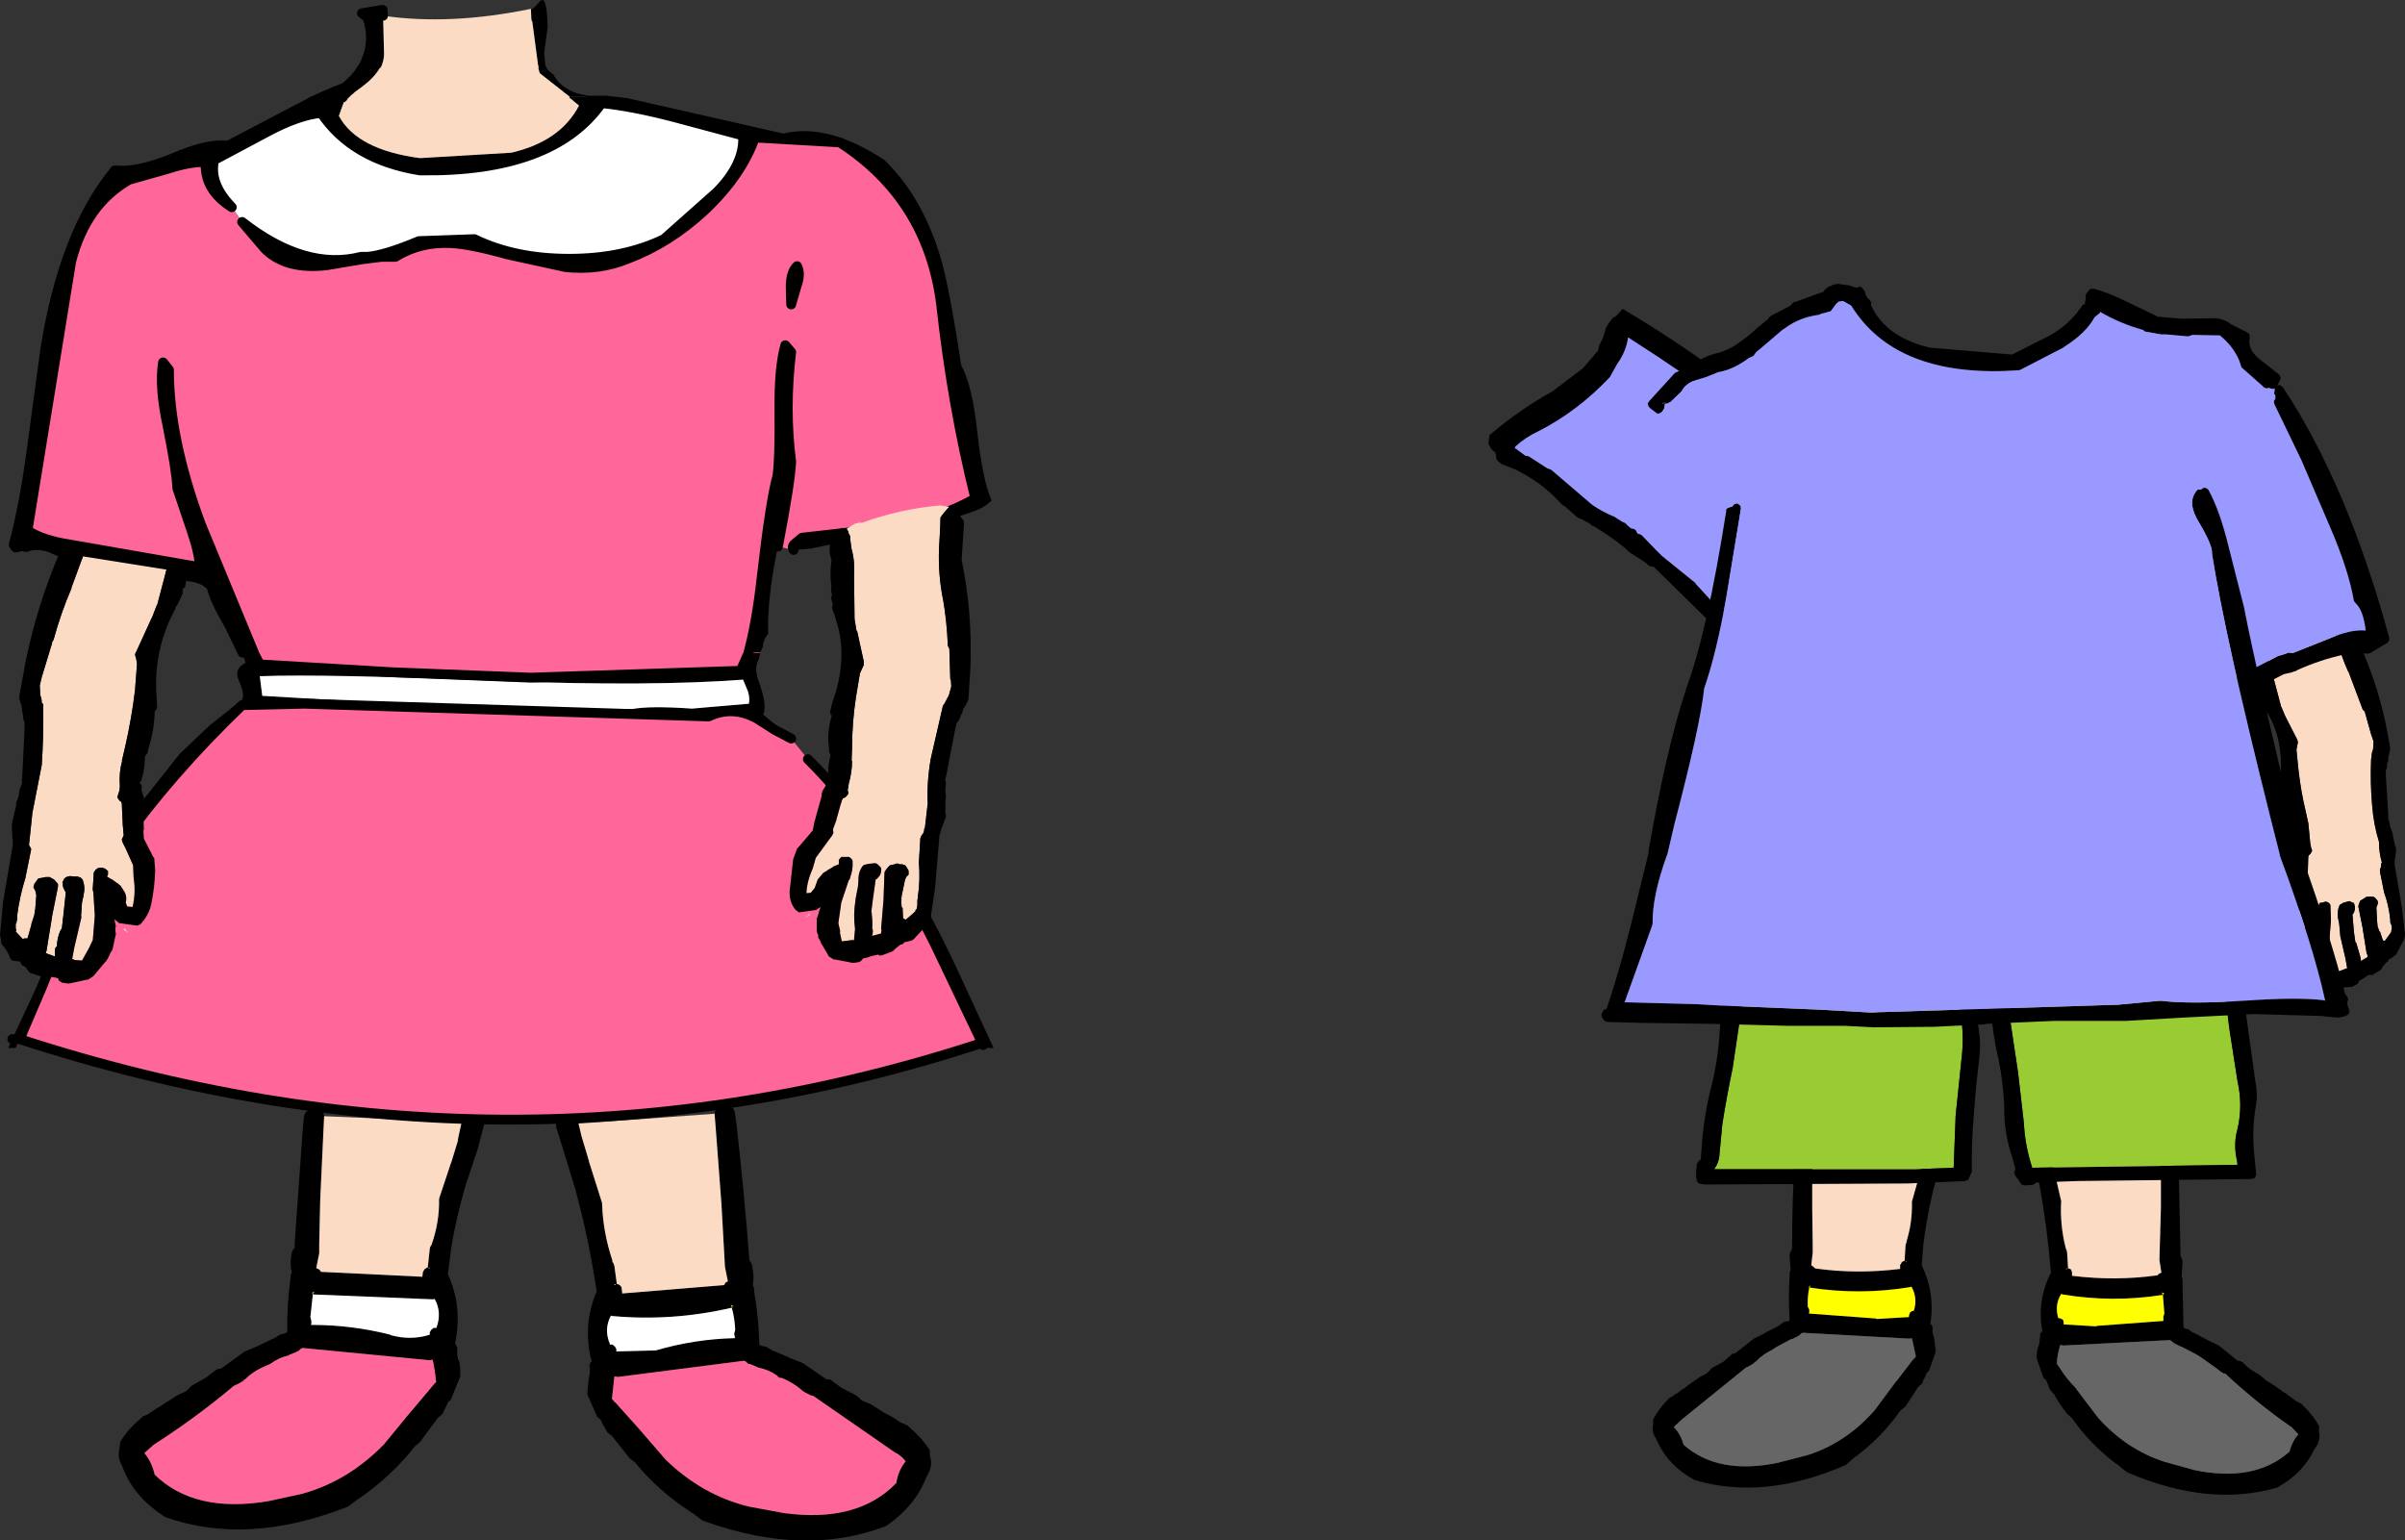 <?xml version="1.0" encoding="UTF-8" standalone="no"?>
<svg xmlns:xlink="http://www.w3.org/1999/xlink" height="156.85px" width="244.85px" xmlns="http://www.w3.org/2000/svg">
  <rect width="100%" height="100%" fill="#333333" stroke="none"/>
  <g transform="matrix(1.0, 0.0, 0.0, 1.0, 132.1, 33.95)">
    <path d="M42.3 28.3 L42.35 28.35 42.4 28.75 42.25 28.95 42.1 29.1 41.85 29.15 41.55 28.95 36.25 23.75 36.2 23.75 Q35.8 23.75 35.5 23.4 L35.45 23.35 33.75 22.25 33.45 21.95 Q31.9 20.65 30.1 19.6 L30.05 19.6 29.95 19.55 29.75 19.35 28.8 18.85 28.6 18.8 28.4 18.65 27.15 17.55 27.05 17.55 26.85 17.35 Q25.0 15.3 22.55 14.05 L22.3 13.9 20.9 13.35 20.85 13.35 20.4 13.0 20.25 12.8 20.2 12.5 20.2 12.35 20.1 12.05 20.05 12.05 19.8 11.85 19.45 11.3 19.45 11.05 19.55 10.35 Q22.6 7.75 25.95 5.9 L29.05 3.55 30.6 1.75 30.7 1.25 31.1 0.45 31.4 -0.55 31.65 -1.0 32.15 -1.65 32.3 -1.65 32.4 -1.75 32.4 -1.8 32.45 -1.8 33.1 -2.5 Q43.8 3.85 51.6 11.2 L51.85 11.6 51.85 11.95 51.6 12.15 51.35 12.15 51.15 12.1 51.05 12.1 50.85 11.85 50.8 11.8 50.8 11.85 50.55 11.85 50.5 11.85 50.3 11.9 49.95 11.85 44.1 7.4 36.8 2.45 33.65 0.4 Q33.5 1.75 32.55 3.1 L31.8 4.45 Q28.5 7.95 24.45 10.0 23.25 10.55 22.2 11.5 L22.1 11.7 22.15 11.7 Q22.3 11.75 22.45 11.9 L23.2 12.45 23.5 12.5 23.6 12.55 25.45 13.75 25.65 13.8 25.85 13.9 30.0 17.45 30.15 17.55 Q31.05 18.15 32.1 18.6 L32.15 18.6 32.4 18.75 32.55 18.85 33.1 19.2 33.15 19.2 33.35 19.3 33.6 19.55 33.95 19.85 34.25 19.9 34.45 20.05 34.55 20.25 34.65 20.4 34.9 20.45 35.1 20.6 36.4 21.95 36.45 22.0 36.5 22.05 37.1 22.65 40.5 25.4 40.55 25.5 42.2 27.3 42.35 27.65 42.3 28.0 42.2 28.15 42.3 28.3" fill="#000000" fill-rule="evenodd" stroke="none"/>
    <path d="M51.15 12.1 Q50.3 15.9 48.5 19.05 47.2 21.35 46.3 24.0 L45.8 25.7 44.55 27.3 43.7 28.65 43.55 28.5 43.25 28.4 43.1 28.3 42.3 28.3 42.2 28.15 42.3 28.0 42.35 27.65 42.2 27.3 40.55 25.5 40.5 25.4 37.1 22.65 36.5 22.05 36.45 22.0 36.4 21.95 35.1 20.6 34.9 20.45 34.65 20.4 34.55 20.25 34.45 20.05 34.25 19.9 33.95 19.85 33.6 19.55 33.35 19.3 33.15 19.2 33.1 19.2 32.55 18.85 32.4 18.75 32.15 18.6 32.1 18.6 Q31.05 18.15 30.15 17.55 L30.0 17.45 25.85 13.9 25.65 13.8 25.45 13.75 23.6 12.55 23.5 12.5 23.2 12.45 22.45 11.9 Q22.3 11.75 22.15 11.7 L22.1 11.7 22.2 11.5 Q23.25 10.55 24.45 10.0 28.5 7.95 31.8 4.45 L32.55 3.1 Q33.5 1.75 33.65 0.4 L36.8 2.45 44.1 7.4 49.95 11.85 50.3 11.9 50.5 11.85 50.55 11.85 50.8 11.85 50.8 11.8 50.85 11.85 51.05 12.1 51.15 12.1" fill="#9999ff" fill-rule="evenodd" stroke="none"/>
    <path d="M97.55 30.75 L97.6 30.7 97.8 30.55 97.85 30.5 Q98.1 30.1 98.65 29.95 101.65 27.95 104.95 26.75 L104.95 26.8 105.35 26.75 105.55 26.75 105.6 26.85 105.5 26.9 105.35 27.2 105.35 27.25 105.2 27.5 105.15 27.8 105.15 27.9 105.35 28.95 105.65 30.4 Q106.1 32.55 107.0 34.5 L107.0 34.45 108.45 38.3 108.65 38.5 108.65 38.45 108.65 38.5 109.35 41.0 109.35 40.95 109.55 41.55 109.5 42.35 Q109.35 42.65 109.35 43.1 L109.3 43.35 Q109.2 45.75 109.4 48.0 109.55 50.0 110.1 51.75 110.1 52.85 110.4 53.9 L110.35 53.9 110.3 54.35 110.2 54.55 110.2 54.8 110.6 56.8 110.6 56.85 Q111.1 58.2 111.25 59.7 L111.25 59.75 111.25 59.95 111.4 60.35 111.4 60.65 111.35 60.85 111.35 60.9 111.35 60.95 110.7 61.85 110.65 61.85 110.5 61.8 110.2 60.9 110.15 60.9 109.95 60.35 109.95 60.3 109.95 60.25 109.9 59.75 109.9 59.7 109.85 58.7 109.85 58.65 Q109.8 58.45 109.9 58.3 L110.0 58.0 109.95 57.75 109.7 57.45 109.5 57.35 109.3 57.35 109.05 57.35 109.0 57.35 Q108.8 57.35 108.7 57.45 L108.3 57.7 108.2 57.75 108.05 58.1 108.0 58.35 108.45 60.6 108.45 60.65 108.85 63.15 108.9 63.2 108.95 63.45 108.95 63.5 108.25 63.9 108.25 63.85 108.25 63.65 108.15 63.3 107.8 62.1 107.75 62.0 107.7 62.0 107.55 60.95 107.4 59.15 107.45 59.1 107.5 59.05 107.55 58.95 107.65 58.65 107.65 58.5 107.65 58.45 107.65 58.35 107.55 58.0 107.3 57.9 107.1 57.8 106.9 57.85 106.55 57.95 106.5 57.95 106.35 58.05 106.15 58.15 106.05 58.3 Q105.8 58.95 105.95 59.65 L105.95 59.6 106.05 60.1 106.15 61.2 106.15 61.3 106.7 63.7 106.85 64.55 106.85 64.7 106.8 64.65 106.55 64.75 105.9 65.0 105.55 64.25 105.55 64.2 105.2 63.55 105.05 61.8 105.2 59.8 105.2 59.65 105.2 59.55 105.15 58.2 105.1 58.1 104.95 57.95 104.7 57.85 104.5 57.9 104.35 57.95 104.05 58.0 103.95 58.3 Q103.9 58.4 104.0 58.5 L104.0 58.65 103.6 59.0 103.65 59.0 Q103.4 59.15 103.2 59.4 L103.15 59.45 103.0 59.65 102.9 59.7 102.6 60.35 Q102.4 60.8 102.5 61.15 L102.3 61.6 101.95 61.75 Q101.7 60.75 101.95 59.55 L101.95 58.6 102.7 56.85 102.85 56.45 102.9 56.15 102.8 55.9 102.85 55.05 102.85 55.0 102.9 53.3 102.95 53.15 103.15 52.95 103.3 52.65 103.2 52.4 103.1 51.85 102.9 49.8 102.9 49.85 102.65 48.7 Q102.15 46.65 101.9 44.4 L101.7 42.4 101.8 41.85 101.85 41.65 101.8 41.45 101.8 41.4 100.55 38.95 100.15 38.0 100.15 38.05 99.2 34.45 98.4 32.3 98.1 31.5 98.05 31.25 97.85 31.05 97.75 30.9 97.55 30.75 M102.7 63.3 L102.7 63.4 102.65 63.5 102.25 63.85 102.45 63.65 102.7 63.3" fill="#fbdbc4" fill-rule="evenodd" stroke="none"/>
    <path d="M105.6 26.85 L105.8 26.75 106.1 26.85 107.05 27.6 107.2 27.85 107.3 28.35 107.75 30.85 Q109.7 34.85 110.75 39.55 L111.25 42.2 111.2 42.5 111.1 43.0 111.05 43.1 111.05 43.45 111.0 43.65 110.95 43.7 110.9 44.3 110.8 44.45 110.8 45.0 111.05 49.05 111.05 49.15 111.05 49.4 110.95 49.3 111.0 49.35 111.05 49.45 111.1 49.55 111.1 49.65 111.15 49.7 111.25 50.25 111.45 50.8 111.5 50.95 111.5 51.05 111.75 52.2 111.8 52.3 111.85 52.5 111.75 53.45 111.7 53.65 111.7 54.05 111.7 54.1 112.45 58.55 112.75 61.15 112.7 61.55 112.6 61.8 111.85 63.25 111.7 63.35 111.6 63.45 111.1 63.75 111.05 63.9 110.85 64.05 110.5 64.45 110.35 64.75 109.55 65.25 109.35 65.35 109.2 65.3 Q108.8 65.4 108.65 65.6 L108.45 65.7 108.05 65.95 107.95 66.2 107.8 66.3 107.3 66.55 107.05 66.55 105.8 66.65 105.65 66.65 105.2 66.5 Q104.5 66.1 104.15 65.55 L104.15 65.5 104.0 65.35 103.85 65.15 103.8 64.95 103.7 64.85 103.6 64.65 103.35 63.65 103.35 63.5 103.4 63.2 103.4 63.15 103.4 62.95 103.4 62.85 103.4 62.6 103.1 62.85 103.1 62.9 101.7 63.45 101.4 63.35 Q100.65 62.8 100.45 61.85 L100.5 61.9 Q100.2 60.6 100.15 59.2 L100.25 58.25 100.3 58.1 101.1 56.4 101.05 55.7 101.15 53.4 101.1 53.2 101.1 52.9 101.3 52.4 101.25 52.15 101.35 52.0 101.45 51.85 101.45 51.8 101.4 51.75 Q101.0 50.9 101.05 49.9 L101.05 49.85 100.85 49.6 100.8 49.45 100.75 49.25 Q100.25 48.0 100.3 46.45 L100.25 46.45 100.1 46.25 100.05 46.1 100.05 45.4 Q100.45 41.35 98.65 38.5 L98.45 38.25 98.45 38.2 98.1 37.75 Q98.0 37.6 98.05 37.45 L98.05 37.2 98.0 37.2 97.9 37.1 97.75 36.75 97.75 36.6 97.75 36.55 97.65 36.35 97.5 36.0 97.5 35.85 97.5 35.9 Q97.1 34.85 97.0 33.7 L96.95 33.65 Q96.3 32.65 96.7 31.35 L96.75 31.25 96.9 31.0 96.95 30.95 97.2 30.75 97.5 30.7 97.55 30.75 97.75 30.9 97.85 31.05 98.05 31.25 98.1 31.5 98.4 32.3 99.2 34.45 100.15 38.05 100.15 38.0 100.55 38.95 101.8 41.4 101.8 41.45 101.85 41.65 101.8 41.85 101.7 42.4 101.9 44.4 Q102.15 46.65 102.65 48.7 L102.9 49.85 102.9 49.8 103.1 51.85 103.2 52.4 103.3 52.65 103.15 52.95 102.95 53.15 102.9 53.3 102.85 55.0 102.85 55.05 102.8 55.9 102.9 56.15 102.85 56.45 102.7 56.85 101.95 58.6 101.95 59.55 Q101.7 60.75 101.95 61.75 L102.3 61.6 102.5 61.15 Q102.4 60.8 102.6 60.35 L102.9 59.7 103.0 59.65 103.15 59.45 103.2 59.4 Q103.4 59.15 103.65 59.0 L103.6 59.0 104.0 58.65 104.0 58.5 Q103.9 58.4 103.95 58.3 L104.05 58.0 104.35 57.95 104.5 57.9 104.7 57.85 104.95 57.95 105.1 58.1 105.15 58.2 105.2 59.55 105.2 59.65 105.2 59.8 105.05 61.8 105.2 63.55 105.55 64.2 105.55 64.25 105.9 65.0 106.55 64.75 106.8 64.65 106.85 64.7 106.85 64.55 106.7 63.7 106.15 61.3 106.15 61.2 106.05 60.1 105.95 59.6 105.95 59.65 Q105.8 58.95 106.05 58.3 L106.15 58.15 106.35 58.05 106.5 57.95 106.55 57.95 106.9 57.85 107.1 57.8 107.3 57.9 107.55 58.0 107.65 58.35 107.65 58.45 107.65 58.5 107.65 58.65 107.55 58.95 107.5 59.05 107.45 59.1 107.4 59.15 107.55 60.95 107.7 62.0 107.75 62.0 107.8 62.1 108.15 63.3 108.25 63.65 108.25 63.85 108.25 63.9 108.95 63.5 108.95 63.45 108.9 63.2 108.85 63.15 108.45 60.65 108.45 60.6 108.0 58.35 108.05 58.1 108.2 57.75 108.3 57.7 108.7 57.45 Q108.8 57.35 109.0 57.35 L109.05 57.35 109.3 57.35 109.5 57.35 109.7 57.45 109.95 57.75 110.0 58.0 109.9 58.3 Q109.8 58.45 109.85 58.65 L109.85 58.7 109.9 59.7 109.9 59.75 109.95 60.25 109.95 60.3 109.95 60.35 110.15 60.9 110.2 60.9 110.5 61.8 110.65 61.85 110.7 61.85 111.35 60.95 111.35 60.9 111.35 60.85 111.4 60.65 111.4 60.35 111.25 59.95 111.25 59.75 111.25 59.7 Q111.1 58.2 110.6 56.85 L110.6 56.8 110.2 54.8 110.2 54.55 110.3 54.35 110.35 53.9 110.4 53.9 Q110.1 52.85 110.1 51.75 109.55 50.0 109.4 48.0 109.2 45.75 109.3 43.35 L109.35 43.1 Q109.35 42.65 109.5 42.35 L109.55 41.55 109.35 40.95 109.35 41.0 108.65 38.5 108.65 38.45 108.65 38.5 108.45 38.3 107.0 34.45 107.0 34.5 Q106.1 32.55 105.65 30.4 L105.35 28.95 105.15 27.9 105.15 27.8 105.2 27.5 105.35 27.25 105.35 27.2 105.5 26.9 105.6 26.85" fill="#000000" fill-rule="evenodd" stroke="none"/>
    <path d="M99.35 6.0 L99.35 5.85 99.45 5.6 99.6 5.3 100.0 5.25 100.3 5.45 Q106.9 15.4 111.15 31.0 L111.15 31.25 110.95 31.5 109.2 32.55 109.0 32.6 108.8 32.6 108.3 32.55 106.7 32.7 106.55 32.7 Q104.2 33.2 101.85 34.25 L101.75 34.3 101.6 34.4 101.55 34.4 101.5 34.4 101.25 34.5 100.4 34.7 98.55 35.65 98.25 35.7 98.05 35.7 97.85 35.95 Q96.05 37.0 94.25 37.7 L94.25 37.65 93.95 37.75 93.6 37.75 93.45 37.75 93.25 37.75 93.05 37.6 Q92.9 37.4 92.9 37.2 L92.9 37.15 92.7 35.7 92.55 35.4 92.6 35.45 Q91.9 33.05 90.45 31.3 L90.35 31.1 90.35 31.0 89.65 29.85 89.55 29.65 89.5 29.45 89.2 28.5 89.15 28.35 89.15 28.25 89.1 28.15 87.65 24.9 87.45 24.65 87.45 24.6 86.85 23.0 86.8 22.95 86.8 23.0 Q86.55 22.7 86.6 22.3 L86.6 22.2 83.05 17.2 82.95 16.9 83.05 16.65 83.2 16.5 Q83.25 16.35 83.45 16.3 L83.75 16.3 83.75 16.35 83.9 16.5 84.0 16.35 84.35 16.25 84.6 16.45 85.9 17.9 85.95 18.0 87.75 21.25 88.15 21.8 88.15 21.9 88.2 21.9 89.15 23.15 89.25 23.35 89.25 23.5 89.35 23.65 89.5 23.8 89.55 24.0 89.6 24.2 89.6 24.25 89.75 24.55 89.95 24.8 89.95 25.05 90.2 25.6 90.3 25.8 90.35 26.05 90.4 26.1 Q90.5 27.1 90.9 27.95 L91.0 28.1 Q92.05 30.15 93.25 32.1 L93.3 32.3 93.35 32.5 94.05 34.3 94.1 34.4 94.1 34.65 Q94.1 35.15 94.35 35.4 L94.55 35.7 94.55 35.75 Q95.85 34.85 97.25 34.15 L97.45 34.1 97.5 34.1 97.55 34.1 97.55 34.05 Q97.65 33.95 97.8 33.9 L99.9 32.8 100.0 32.8 100.75 32.55 100.85 32.5 101.1 32.5 101.3 32.55 104.95 31.1 Q107.25 30.1 108.75 30.25 108.5 28.2 107.75 27.5 L107.55 27.25 Q107.0 24.1 105.2 19.9 L102.2 12.9 99.45 7.2 99.4 6.9 99.55 6.65 99.55 6.4 99.55 6.3 99.4 6.1 99.35 6.0" fill="#000000" fill-rule="evenodd" stroke="none"/>
    <path d="M83.75 16.35 L83.95 15.55 83.9 15.4 83.8 15.1 83.75 14.95 85.05 14.0 86.65 12.6 88.2 11.9 Q90.65 10.8 92.9 9.25 95.95 7.15 99.35 6.0 L99.4 6.1 99.55 6.3 99.55 6.4 99.55 6.65 99.4 6.9 99.45 7.2 102.2 12.9 105.2 19.9 Q107.0 24.1 107.55 27.25 L107.75 27.5 Q108.5 28.2 108.75 30.25 107.25 30.1 104.95 31.1 L101.3 32.55 101.1 32.5 100.85 32.5 100.75 32.55 100.0 32.8 99.9 32.8 97.8 33.9 Q97.65 33.95 97.55 34.05 L97.55 34.1 97.5 34.1 97.45 34.1 97.25 34.15 Q95.85 34.85 94.55 35.75 L94.55 35.7 94.35 35.4 Q94.1 35.15 94.1 34.65 L94.1 34.4 94.05 34.3 93.35 32.5 93.3 32.3 93.25 32.1 Q92.05 30.15 91.0 28.1 L90.9 27.95 Q90.5 27.1 90.4 26.1 L90.35 26.05 90.3 25.8 90.2 25.6 89.95 25.05 89.95 24.8 89.75 24.55 89.6 24.25 89.6 24.2 89.55 24.0 89.5 23.8 89.35 23.65 89.25 23.5 89.25 23.35 89.15 23.15 88.2 21.9 88.15 21.9 88.15 21.8 87.75 21.25 85.95 18.0 85.9 17.9 84.6 16.45 84.35 16.25 84.0 16.35 83.9 16.5 83.75 16.35" fill="#9999ff" fill-rule="evenodd" stroke="none"/>
    <path d="M64.15 81.9 L64.15 81.85 Q64.15 81.65 64.3 81.6 64.4 81.45 64.6 81.45 L65.05 81.45 65.55 81.45 65.85 81.5 66.05 81.65 66.1 81.95 65.55 84.2 64.7 87.3 Q64.05 90.05 63.7 92.85 L63.7 92.9 63.55 94.9 Q64.9 97.65 64.45 100.7 L64.4 100.85 64.5 100.9 64.65 101.15 64.65 101.4 64.65 101.75 64.8 102.25 64.8 102.2 64.95 103.4 64.95 103.6 64.95 103.75 64.3 105.6 64.05 105.85 63.8 106.45 63.75 106.45 63.65 106.8 63.5 107.0 63.25 107.2 63.2 107.25 61.9 109.25 61.35 109.7 Q59.55 112.3 56.85 114.35 L56.8 114.35 56.0 115.05 55.85 115.2 Q47.5 118.85 40.45 116.75 L40.35 116.7 Q37.8 115.3 36.7 112.95 L36.45 112.45 Q36.05 111.85 36.2 111.15 L36.2 111.1 36.2 110.75 Q36.15 110.65 36.25 110.5 36.8 109.45 37.8 108.45 L37.9 108.35 38.05 108.3 38.55 107.95 38.6 107.95 39.2 107.5 39.4 107.4 39.75 107.1 40.9 106.3 40.95 106.25 41.65 105.9 42.05 105.5 42.1 105.4 43.35 104.7 44.1 104.05 44.25 103.9 44.5 103.85 44.55 103.85 46.45 102.35 46.55 102.3 47.65 101.75 47.6 101.75 48.9 101.1 49.45 100.7 Q49.55 100.6 49.75 100.6 L49.85 100.6 50.1 100.5 Q49.95 98.25 50.1 96.05 L50.1 96.0 50.1 95.6 50.2 95.35 50.1 93.95 50.1 93.75 50.2 93.5 50.3 93.3 50.35 93.25 50.35 92.9 50.35 92.85 Q50.35 88.1 50.65 83.4 L50.7 81.95 50.8 81.65 Q50.9 81.5 51.15 81.5 L51.9 81.5 52.15 81.55 52.35 81.7 52.4 81.95 52.4 83.65 52.4 89.1 52.45 92.85 52.45 92.9 52.45 93.5 52.45 93.6 52.3 94.9 52.35 94.9 52.6 95.1 52.65 95.15 52.7 95.2 Q56.9 95.8 61.35 95.25 L61.35 94.85 61.5 94.6 Q61.6 94.45 61.8 94.45 L61.9 92.9 61.95 92.65 62.0 92.55 62.0 92.45 Q62.6 90.5 62.55 88.55 L62.55 88.4 63.3 85.75 63.9 83.4 63.85 83.45 64.15 81.9 M63.35 85.6 L63.35 85.4 63.35 85.5 63.35 85.6 M52.1 97.05 L52.15 97.1 52.15 97.05 52.25 96.95 52.0 97.05 52.05 97.05 52.15 97.05 52.1 97.05 M52.15 97.15 L52.1 97.15 52.15 97.1 52.0 97.1 52.1 97.15 Q51.9 98.1 51.95 99.1 L52.1 99.4 52.1 99.45 52.1 99.6 52.1 99.7 52.05 99.8 52.15 99.8 58.9 100.3 58.95 100.35 62.25 100.15 62.25 100.0 62.35 99.7 62.55 99.55 62.75 99.5 62.8 99.5 62.75 99.5 Q63.15 98.2 62.5 97.05 L62.4 97.1 Q57.25 97.95 52.15 97.15 M61.9 94.55 L62.0 94.5 61.95 94.45 61.9 94.55 M62.3 102.35 L51.45 101.75 51.3 101.8 51.25 101.85 51.1 102.0 50.95 102.1 50.35 102.4 50.25 102.4 48.75 103.2 48.3 103.5 Q47.35 103.95 46.65 104.7 L46.6 104.7 46.5 104.8 46.4 104.9 46.15 105.05 45.95 105.15 45.9 105.2 45.65 105.3 39.1 110.6 38.3 111.35 Q39.0 112.05 39.3 113.15 42.85 116.3 49.1 114.95 L49.05 114.95 51.95 114.2 Q55.85 112.95 58.75 109.65 L60.9 106.75 61.0 106.65 62.65 104.5 62.7 104.45 62.85 104.3 62.95 104.15 62.55 102.3 62.3 102.35" fill="#000000" fill-rule="evenodd" stroke="none"/>
    <path d="M52.4 81.95 L64.15 81.9 63.85 83.45 63.9 83.4 63.3 85.75 62.55 88.4 62.55 88.55 Q62.6 90.5 62.0 92.45 L62.0 92.55 61.95 92.65 61.9 92.9 61.8 94.45 Q61.6 94.45 61.5 94.6 L61.35 94.85 61.35 95.25 Q56.9 95.8 52.7 95.2 L52.65 95.15 52.6 95.1 52.35 94.9 52.3 94.9 52.45 93.6 52.45 93.5 52.45 92.9 52.45 92.85 52.4 89.1 52.4 83.65 52.4 81.95 M63.35 85.6 L63.35 85.5 63.35 85.4 63.35 85.6 M61.9 94.55 L61.95 94.45 62.0 94.5 61.9 94.55" fill="#fbdbc4" fill-rule="evenodd" stroke="none"/>
    <path d="M62.3 102.35 L62.55 102.3 62.95 104.15 62.85 104.3 62.7 104.45 62.65 104.5 61.0 106.65 60.9 106.75 58.75 109.65 Q55.85 112.95 51.95 114.2 L49.05 114.95 49.1 114.95 Q42.85 116.3 39.3 113.15 39.0 112.05 38.3 111.35 L39.1 110.6 45.65 105.3 45.9 105.2 45.95 105.15 46.15 105.05 46.4 104.9 46.5 104.8 46.6 104.7 46.65 104.7 Q47.35 103.95 48.3 103.5 L48.75 103.2 50.25 102.4 50.35 102.4 50.95 102.1 51.1 102.0 51.25 101.85 51.3 101.8 51.45 101.75 62.3 102.35" fill="#666666" fill-rule="evenodd" stroke="none"/>
    <path d="M52.1 97.05 L52.15 97.05 52.05 97.05 52.0 97.05 52.25 96.95 52.15 97.05 52.15 97.1 52.1 97.05 M52.15 97.15 Q57.25 97.95 62.4 97.1 L62.5 97.05 Q63.15 98.2 62.75 99.5 L62.8 99.5 62.75 99.5 62.55 99.55 62.35 99.7 62.25 100.0 62.25 100.15 58.95 100.35 58.9 100.3 52.15 99.8 52.05 99.8 52.1 99.7 52.1 99.6 52.1 99.45 52.1 99.4 51.95 99.1 Q51.9 98.1 52.1 97.15 L52.0 97.1 52.15 97.1 52.1 97.15 52.15 97.15" fill="#ffff00" fill-rule="evenodd" stroke="none"/>
    <path d="M67.25 64.0 L67.15 64.6 67.15 64.65 Q66.8 66.5 67.3 68.3 67.95 71.0 67.6 73.85 L67.0 79.65 66.8 84.95 62.8 85.1 62.15 85.1 42.4 85.1 42.45 85.05 Q42.9 84.4 42.95 83.7 L42.95 83.65 43.25 80.5 Q43.7 77.65 44.3 74.8 L45.15 69.05 Q45.35 66.35 46.2 63.75 L67.25 64.0" fill="#99cc33" fill-rule="evenodd" stroke="none"/>
    <path d="M68.85 62.65 L69.05 62.85 69.05 63.05 68.9 65.25 68.9 65.3 Q68.8 68.05 69.35 70.8 L69.35 70.85 Q69.6 72.3 69.4 73.85 L69.4 73.9 Q69.05 76.7 68.85 79.6 68.6 82.45 68.65 85.3 L68.65 85.35 68.3 86.15 68.0 86.3 62.1 86.55 42.15 86.65 41.5 86.65 41.45 86.65 41.05 86.6 40.8 86.5 40.65 86.3 Q40.5 85.55 40.65 84.75 L40.65 84.6 40.75 84.4 40.9 84.2 40.95 84.2 41.05 84.1 41.2 82.2 41.2 82.15 Q41.45 79.25 42.2 76.4 42.85 73.65 43.0 70.8 43.1 67.8 44.15 64.95 L44.45 63.6 44.45 63.55 44.35 63.25 44.5 62.95 44.9 62.3 44.95 62.2 45.15 61.95 45.4 61.85 46.25 61.9 46.55 62.0 46.7 62.15 50.9 62.35 68.45 62.55 68.5 62.55 68.85 62.65 M67.25 64.0 L46.2 63.75 Q45.35 66.35 45.15 69.05 L44.3 74.8 Q43.7 77.65 43.25 80.5 L42.95 83.65 42.95 83.7 Q42.9 84.4 42.45 85.05 L42.4 85.1 62.15 85.1 62.8 85.1 66.8 84.95 67.0 79.65 67.6 73.85 Q67.95 71.0 67.3 68.3 66.8 66.5 67.15 64.65 L67.15 64.6 67.25 64.0" fill="#000000" fill-rule="evenodd" stroke="none"/>
    <path d="M87.9 81.25 Q87.85 81.1 87.95 81.05 L88.1 80.9 88.35 80.8 89.15 80.8 89.45 80.95 89.6 81.25 89.65 82.1 89.9 94.0 89.95 94.05 90.05 94.25 90.1 94.5 90.1 94.65 90.0 96.1 90.05 96.1 90.1 96.35 90.1 96.75 90.1 96.8 90.2 101.2 90.4 101.35 90.5 101.35 90.8 101.45 Q91.0 101.7 91.35 101.8 L92.65 102.5 93.7 103.0 93.8 103.05 95.7 104.6 95.75 104.6 96.0 104.65 96.2 104.75 96.9 105.4 98.1 106.15 98.2 106.25 98.6 106.6 99.25 107.0 99.35 107.05 100.45 107.85 100.5 107.85 100.9 108.15 101.05 108.25 101.65 108.7 102.25 109.0 102.3 109.1 102.4 109.2 Q103.4 110.15 104.0 111.25 L104.0 111.5 104.0 111.85 Q104.15 112.55 103.8 113.2 L103.5 113.65 Q102.4 116.0 99.85 117.45 L99.8 117.5 Q92.75 119.55 84.45 115.95 L84.25 115.8 83.4 115.1 83.35 115.1 Q80.65 113.05 78.85 110.45 L78.35 110.0 Q77.55 109.0 77.05 108.05 L77.05 108.0 77.0 108.0 76.95 107.95 76.75 107.7 76.6 107.55 76.45 107.15 76.2 106.55 75.95 106.35 75.3 104.5 75.25 104.35 75.25 104.15 Q75.25 103.5 75.5 102.95 L75.55 102.5 75.6 102.15 75.6 101.85 75.75 101.65 75.85 101.6 75.8 101.45 Q75.3 98.35 76.7 95.65 76.35 91.15 75.55 86.75 L74.65 83.0 74.3 81.35 74.35 81.05 74.5 80.9 74.75 80.8 75.75 80.8 Q75.95 80.8 76.1 80.95 L76.2 81.2 76.2 81.25 76.35 82.15 76.35 82.2 76.85 84.6 76.85 84.5 76.9 84.65 76.95 84.9 77.7 88.15 77.75 88.3 Q77.6 90.7 78.2 93.1 L78.25 93.25 78.3 93.35 78.35 93.6 78.45 95.2 78.5 95.2 78.75 95.3 78.85 95.6 78.85 95.95 Q83.3 96.5 87.55 95.9 L87.6 95.85 87.7 95.75 87.9 95.65 87.95 95.65 87.75 94.35 87.75 94.25 87.9 89.0 87.9 82.35 87.9 82.3 87.9 81.3 87.9 81.25 M77.75 97.8 Q77.05 98.9 77.45 100.25 L77.7 100.3 77.95 100.45 78.0 100.7 78.0 100.9 81.35 101.1 81.35 101.05 88.1 100.55 88.15 100.55 88.15 100.45 88.15 100.35 88.15 100.15 88.15 100.1 88.25 99.8 88.1 97.9 88.05 97.9 Q82.95 98.7 77.9 97.85 L77.75 97.8 M78.3 95.2 L78.25 95.2 78.3 95.2 78.2 95.25 78.4 95.25 78.3 95.2 M88.2 97.85 L88.1 97.85 88.1 97.9 88.25 97.85 88.2 97.85 M88.15 97.8 L88.05 97.75 88.15 97.8 88.25 97.75 88.0 97.65 88.05 97.8 88.1 97.85 88.15 97.8 M101.1 111.3 Q97.6 108.85 94.55 106.0 L94.45 105.9 94.3 105.9 94.05 105.75 93.9 105.65 93.85 105.6 93.65 105.45 93.6 105.4 91.9 104.2 91.5 103.95 89.95 103.15 89.9 103.15 89.3 102.85 89.15 102.75 89.0 102.6 88.8 102.5 77.95 103.05 77.75 103.0 77.65 103.0 Q77.35 103.95 77.3 104.9 L77.4 105.05 77.5 105.2 77.55 105.25 Q78.25 106.4 79.25 107.4 L79.3 107.5 81.5 110.4 Q84.4 113.65 88.3 114.9 L91.2 115.7 91.15 115.7 Q97.4 117.05 101.0 113.85 101.25 112.8 101.9 112.1 L101.15 111.3 101.1 111.3" fill="#000000" fill-rule="evenodd" stroke="none"/>
    <path d="M76.2 81.25 L87.9 81.25 87.9 81.3 87.9 82.3 87.9 82.35 87.9 89.0 87.75 94.25 87.75 94.35 87.95 95.65 87.9 95.65 87.7 95.75 87.6 95.85 87.55 95.9 Q83.3 96.5 78.85 95.95 L78.85 95.6 78.75 95.3 78.5 95.2 78.45 95.2 78.35 93.6 78.3 93.35 78.25 93.25 78.2 93.1 Q77.6 90.7 77.75 88.3 L77.7 88.15 76.95 84.9 76.9 84.65 76.85 84.5 76.85 84.6 76.35 82.2 76.35 82.15 76.2 81.25 M78.3 95.2 L78.4 95.25 78.2 95.25 78.3 95.2 78.25 95.2 78.3 95.2" fill="#fbdbc4" fill-rule="evenodd" stroke="none"/>
    <path d="M101.1 111.3 L101.15 111.3 101.9 112.1 Q101.25 112.8 101.0 113.85 97.4 117.05 91.15 115.7 L91.2 115.7 88.3 114.9 Q84.4 113.65 81.5 110.4 L79.3 107.5 79.25 107.4 Q78.25 106.4 77.55 105.25 L77.5 105.2 77.4 105.05 77.3 104.9 Q77.35 103.95 77.65 103.0 L77.75 103.0 77.95 103.05 88.8 102.5 89.0 102.6 89.15 102.75 89.3 102.85 89.9 103.15 89.95 103.15 91.5 103.95 91.9 104.2 93.6 105.4 93.65 105.45 93.85 105.6 93.9 105.65 94.05 105.75 94.3 105.9 94.45 105.9 94.55 106.0 Q97.6 108.85 101.1 111.3" fill="#666666" fill-rule="evenodd" stroke="none"/>
    <path d="M77.75 97.8 L77.9 97.85 Q82.95 98.7 88.05 97.9 L88.1 97.9 88.25 99.8 88.15 100.1 88.15 100.15 88.15 100.35 88.15 100.45 88.15 100.55 88.1 100.55 81.35 101.05 81.35 101.1 78.0 100.9 78.0 100.7 77.95 100.45 77.7 100.3 77.45 100.25 Q77.05 98.9 77.75 97.8 M88.15 97.8 L88.1 97.85 88.05 97.8 88.0 97.65 88.25 97.75 88.15 97.8 88.05 97.75 88.15 97.8 M88.2 97.85 L88.25 97.85 88.1 97.9 88.1 97.85 88.2 97.85" fill="#ffff00" fill-rule="evenodd" stroke="none"/>
    <path d="M90.6 66.2 L92.45 66.25 94.5 66.35 Q94.55 68.65 94.9 71.0 L95.7 76.15 Q96.25 78.6 95.7 81.0 95.25 82.55 95.65 84.25 L95.7 84.65 92.45 84.7 74.8 84.95 Q74.05 82.65 73.95 80.4 L73.35 75.2 72.6 70.2 Q72.35 68.8 72.4 67.4 L72.0 66.2 90.6 66.2" fill="#99cc33" fill-rule="evenodd" stroke="none"/>
    <path d="M90.85 64.8 L91.65 64.8 92.45 64.8 92.7 64.85 95.65 65.05 95.9 65.2 96.3 65.9 96.3 65.95 Q96.4 68.45 96.8 70.95 L96.8 71.0 97.5 76.05 97.5 76.1 Q97.8 77.45 97.55 78.75 97.15 81.15 97.4 83.6 L97.6 85.6 97.55 85.8 97.45 86.0 97.1 86.1 97.05 86.1 92.45 86.15 79.45 86.3 75.2 86.45 75.05 86.6 74.8 86.7 73.95 86.75 73.7 86.65 73.5 86.35 73.45 86.3 73.45 86.25 73.1 85.8 72.95 85.45 73.05 85.2 73.1 85.15 72.8 84.0 Q71.9 81.4 71.95 78.75 71.85 76.25 71.35 73.8 L71.35 73.85 Q70.75 71.3 70.6 68.75 L70.6 68.7 70.5 67.05 70.45 67.0 70.25 66.85 70.2 66.6 70.2 66.45 Q70.0 65.75 70.25 65.05 L70.35 64.9 70.6 64.75 71.0 64.75 71.65 64.75 90.55 64.8 90.85 64.8 M90.6 66.2 L72.0 66.2 72.4 67.4 Q72.35 68.8 72.6 70.2 L73.35 75.2 73.95 80.4 Q74.05 82.65 74.8 84.95 L92.45 84.7 95.7 84.65 95.65 84.25 Q95.25 82.55 95.7 81.0 96.25 78.6 95.7 76.15 L94.9 71.0 Q94.55 68.65 94.5 66.35 L92.45 66.25 90.6 66.2" fill="#000000" fill-rule="evenodd" stroke="none"/>
    <path d="M37.4 7.15 L37.3 7.15 37.4 7.15 M37.3 7.05 L37.3 7.1 37.25 7.15 37.1 7.15 37.3 7.05 M37.4 7.1 L37.4 7.0 37.45 7.0 37.4 7.1" fill="#0099ff" fill-rule="evenodd" stroke="none"/>
    <path d="M99.5 5.6 L99.3 5.65 99.05 5.6 98.95 5.55 98.9 5.55 98.85 5.55 98.65 5.6 98.3 5.45 98.3 5.4 96.1 3.45 95.85 2.7 Q95.2 1.25 93.9 0.2 L93.65 0.2 91.05 0.15 91.0 0.2 90.65 0.3 88.45 0.1 88.4 0.1 87.95 0.1 86.25 -0.2 86.1 -0.35 Q83.75 -1.0 81.7 -2.2 L81.7 -2.1 81.15 -1.65 Q80.25 0.0 78.0 1.4 L78.05 1.4 73.6 3.7 73.45 3.75 Q61.35 4.6 56.65 -2.4 L56.35 -2.85 55.55 -3.3 55.1 -3.25 54.9 -3.05 54.9 -3.1 54.35 -2.35 54.25 -2.25 54.05 -2.2 54.0 -2.2 53.9 -2.15 53.3 -2.0 53.1 -1.9 Q51.15 -1.65 49.65 -0.55 L49.35 -0.35 47.3 1.4 47.0 1.65 46.75 1.85 46.55 2.1 46.4 2.3 45.95 2.5 Q44.35 3.7 42.8 3.95 L41.55 4.45 40.55 4.75 Q39.5 5.1 39.1 5.9 L37.95 7.0 37.9 7.0 37.65 7.15 37.4 7.15 37.4 7.2 37.35 7.6 37.2 7.85 37.1 8.0 36.85 8.15 36.6 8.15 36.35 7.95 35.95 7.65 35.75 7.45 35.65 7.15 35.8 6.9 38.35 4.1 38.45 4.0 40.2 3.25 Q41.3 2.3 42.95 1.95 43.9 1.65 44.65 1.15 45.85 0.35 46.85 -0.6 L47.9 -1.45 47.95 -1.55 48.0 -1.6 48.2 -1.8 50.15 -2.8 50.3 -2.95 50.35 -3.0 50.5 -3.2 50.65 -3.2 53.55 -4.25 53.65 -4.4 53.75 -4.5 54.05 -4.75 Q54.25 -4.8 54.5 -4.95 L54.7 -5.0 54.75 -5.0 55.0 -5.05 56.1 -4.9 56.45 -4.8 56.55 -4.75 56.95 -4.65 57.1 -4.75 57.35 -4.75 57.6 -4.5 57.75 -4.3 Q57.85 -3.7 58.2 -3.45 L58.4 -3.2 58.4 -2.95 58.4 -2.85 Q59.9 0.4 64.4 1.45 L72.75 2.15 76.7 0.15 Q78.35 -0.85 79.2 -1.95 L79.25 -1.95 79.4 -2.15 79.45 -2.25 79.8 -2.7 79.9 -2.85 79.9 -2.9 80.05 -2.95 80.15 -2.95 80.15 -3.0 80.25 -3.7 80.25 -3.9 80.3 -4.05 80.45 -4.25 80.5 -4.25 80.6 -4.45 80.8 -4.55 81.05 -4.55 Q82.35 -4.25 84.7 -3.1 L86.05 -2.45 87.6 -1.7 90.0 -1.5 93.4 -1.55 Q94.2 -1.5 94.8 -1.1 L94.85 -1.1 95.0 -0.95 95.25 -0.85 95.2 -0.85 96.6 -0.15 96.9 0.05 96.95 0.45 Q96.65 1.75 98.3 2.9 L99.95 4.2 100.1 4.5 100.0 4.85 99.7 5.35 99.6 5.6 99.5 5.6 M37.4 7.15 L37.3 7.15 37.4 7.15 M37.3 7.05 L37.1 7.15 37.25 7.15 37.3 7.1 37.3 7.05 M37.4 7.1 L37.45 7.0 37.4 7.0 37.4 7.1 M92.55 15.75 L92.75 15.95 Q93.9 18.05 94.8 21.75 L96.4 28.05 96.4 28.1 Q97.65 34.55 101.7 51.25 L102.1 52.85 102.1 52.8 Q105.3 61.75 106.65 67.25 L106.85 67.5 106.95 67.7 106.95 67.85 Q106.85 68.1 106.9 68.4 L106.9 68.45 107.05 68.8 107.1 69.1 106.95 69.35 106.7 69.5 106.05 69.65 105.8 69.65 104.65 69.55 104.4 69.5 97.35 69.3 90.35 69.65 84.3 70.0 84.2 70.0 77.0 70.0 76.95 70.0 70.1 70.3 69.9 70.35 64.8 70.6 58.65 70.65 55.75 70.5 50.6 70.5 49.95 70.5 42.2 70.3 38.9 70.25 35.1 70.2 31.5 70.1 31.2 69.95 31.2 69.9 Q30.9 69.6 30.95 69.3 L31.2 68.85 31.45 68.8 Q33.0 64.35 34.9 56.3 L35.75 52.85 35.7 52.9 Q37.55 42.25 39.55 36.25 L39.55 36.2 Q41.7 30.5 43.65 18.05 L43.65 17.9 Q43.7 17.8 43.85 17.75 L44.15 17.65 44.25 17.65 44.3 17.55 44.5 17.35 44.8 17.3 45.1 17.55 45.15 17.8 43.65 26.9 Q42.65 32.55 41.4 36.15 41.0 39.95 38.4 49.85 L37.65 53.05 37.6 53.15 Q36.1 57.3 36.15 60.1 L36.1 60.3 33.3 68.1 40.7 68.3 43.35 68.45 43.4 68.45 53.05 68.85 58.4 69.15 59.35 69.1 59.6 69.1 83.55 68.35 87.8 67.95 87.9 67.95 Q90.75 68.3 96.3 67.95 101.8 67.55 104.55 67.9 L104.65 67.95 104.6 67.85 Q103.45 62.45 100.0 53.15 L100.0 53.05 99.0 49.1 Q94.45 30.95 93.1 22.45 L93.1 22.35 Q93.15 21.55 91.75 19.2 90.55 17.25 91.5 16.05 L91.65 15.9 91.95 15.9 92.05 15.85 Q92.1 15.75 92.3 15.7 L92.55 15.75" fill="#000000" fill-rule="evenodd" stroke="none"/>
    <path d="M37.4 7.15 L37.65 7.15 37.9 7.0 37.95 7.0 39.1 5.9 Q39.5 5.1 40.55 4.75 L41.55 4.45 42.8 3.95 Q44.35 3.7 45.95 2.5 L46.4 2.3 46.55 2.1 46.75 1.85 47.0 1.65 47.3 1.4 49.35 -0.35 49.65 -0.55 Q51.15 -1.65 53.1 -1.9 L53.3 -2.0 53.9 -2.15 54.0 -2.2 54.05 -2.2 54.25 -2.25 54.35 -2.35 54.9 -3.1 54.9 -3.05 55.1 -3.25 55.55 -3.3 56.35 -2.85 56.65 -2.4 Q61.35 4.6 73.45 3.75 L73.6 3.7 78.05 1.4 78.0 1.4 Q80.25 0.0 81.15 -1.65 L81.7 -2.1 81.7 -2.2 Q83.75 -1.0 86.1 -0.35 L86.25 -0.2 87.95 0.1 88.4 0.1 88.45 0.1 90.65 0.3 91.0 0.2 91.05 0.15 93.65 0.2 93.9 0.2 Q95.2 1.25 95.85 2.7 L96.1 3.45 98.3 5.4 98.3 5.45 98.65 5.6 98.85 5.55 98.9 5.55 98.95 5.55 99.05 5.6 99.3 5.65 99.5 5.6 99.45 6.0 99.35 6.3 93.9 12.1 Q92.75 13.65 92.6 15.45 L92.55 15.75 92.3 15.7 Q92.1 15.75 92.05 15.85 L91.95 15.9 91.65 15.9 91.5 16.05 Q90.55 17.25 91.75 19.2 93.15 21.55 93.1 22.35 L93.1 22.45 Q94.45 30.95 99.0 49.1 L100.0 53.05 100.0 53.15 Q103.45 62.45 104.6 67.85 L104.65 67.95 104.55 67.9 Q101.8 67.55 96.3 67.95 90.75 68.3 87.9 67.95 L87.8 67.95 83.55 68.35 59.6 69.1 59.35 69.1 58.4 69.15 53.05 68.85 43.4 68.45 43.35 68.45 40.7 68.3 33.3 68.1 36.1 60.3 36.15 60.1 Q36.1 57.3 37.6 53.15 L37.65 53.05 38.4 49.85 Q41.0 39.95 41.4 36.15 42.65 32.55 43.65 26.9 L45.15 17.8 45.1 17.55 44.8 17.3 44.5 17.35 44.3 17.55 44.25 17.65 44.15 17.65 43.85 17.75 Q43.7 17.8 43.65 17.9 L43.4 17.55 43.4 17.35 43.4 17.0 Q43.0 16.45 43.0 15.85 L43.0 15.65 42.55 14.65 42.55 14.45 42.5 14.35 42.25 14.15 Q41.45 12.4 39.9 11.7 38.2 10.3 36.85 8.45 L36.85 8.15 37.1 8.0 37.2 7.85 37.35 7.6 37.4 7.2 37.4 7.15" fill="#9999ff" fill-rule="evenodd" stroke="none"/>
    <path d="M-85.1 80.3 L-85.1 80.25 -84.9 79.9 -84.55 79.8 -83.95 79.8 -83.35 79.8 -83.05 79.9 -82.8 80.15 -82.8 80.5 -83.5 83.15 -84.7 86.75 Q-85.65 90.0 -86.2 93.3 L-86.2 93.4 -86.5 95.8 Q-85.0 99.05 -85.75 102.75 L-85.75 102.9 -85.7 102.95 -85.55 103.25 -85.55 103.55 -85.55 104.0 -85.45 104.55 -85.4 104.5 Q-85.2 105.2 -85.25 105.95 L-85.25 106.25 -85.3 106.35 -86.2 108.55 -86.5 108.85 -86.8 109.5 -86.85 109.55 -87.0 109.95 -87.2 110.15 -87.5 110.4 -87.55 110.45 -89.25 112.75 -89.25 112.8 -89.85 113.3 Q-92.2 116.3 -95.5 118.6 L-95.55 118.6 -96.6 119.4 -96.8 119.5 Q-106.9 123.45 -115.2 120.55 L-115.3 120.5 Q-118.25 118.65 -119.45 115.85 L-119.7 115.25 Q-120.15 114.45 -119.95 113.65 L-119.95 113.6 -119.9 113.2 -119.85 112.85 Q-119.15 111.65 -117.85 110.55 L-117.75 110.45 -117.6 110.3 -116.95 110.0 -116.9 109.95 -116.15 109.45 -115.95 109.35 -115.5 109.05 -114.1 108.15 -114.0 108.1 -113.15 107.7 -112.7 107.25 -112.6 107.15 -111.1 106.3 -110.2 105.6 -109.95 105.45 -109.7 105.4 -109.6 105.4 -107.25 103.7 -107.15 103.65 -105.85 103.1 -104.3 102.35 -104.25 102.35 -103.6 101.95 -103.25 101.85 -103.15 101.85 -102.85 101.7 Q-102.9 99.05 -102.55 96.4 L-102.55 96.35 -102.5 95.9 -102.4 95.6 Q-102.6 94.8 -102.45 93.9 L-102.4 93.65 -102.3 93.35 -102.15 93.15 -102.1 93.1 -102.1 92.65 -102.1 92.6 -101.3 81.4 -101.15 79.65 -100.95 79.25 -100.6 79.1 -99.6 79.15 -99.35 79.25 -99.15 79.45 -99.1 79.7 -99.1 79.75 -99.2 81.75 -99.2 81.8 -99.5 88.25 -99.6 92.7 -99.6 92.75 -99.6 93.55 -99.6 93.65 -99.9 95.15 -99.85 95.2 Q-99.65 95.25 -99.5 95.4 L-99.5 95.45 -99.4 95.55 -89.1 96.05 -89.05 95.6 -88.9 95.3 -88.6 95.1 -88.55 95.1 -88.35 93.25 -88.3 93.0 -88.2 92.85 -88.15 92.75 Q-87.35 90.45 -87.4 88.15 L-87.35 87.95 -86.3 84.8 -86.25 84.65 -86.2 84.45 -86.2 84.55 -85.45 82.1 -85.5 82.15 -85.1 80.3 M-87.85 98.3 L-88.0 98.35 -100.2 97.85 -100.25 97.85 -100.5 100.15 -100.4 100.55 -100.4 100.6 -100.4 100.75 -100.4 100.85 -100.45 100.95 -100.35 100.95 Q-96.3 100.95 -92.35 101.95 L-92.3 102.0 Q-90.25 102.55 -88.35 101.95 L-88.35 101.7 -88.2 101.45 -87.95 101.25 -87.65 101.25 -87.65 101.2 Q-87.1 99.65 -87.85 98.3 M-100.2 97.75 L-100.1 97.55 -100.35 97.7 -100.3 97.7 -100.2 97.7 -100.25 97.75 -100.2 97.8 -100.2 97.75 M-100.35 97.75 L-100.25 97.85 -100.2 97.8 -100.35 97.75 M-88.5 95.2 L-88.3 95.15 -88.4 95.15 -88.35 95.15 -88.4 95.1 -88.5 95.2 M-88.35 104.55 L-101.3 103.3 -101.4 103.35 -101.5 103.4 -101.7 103.6 -101.85 103.65 -101.9 103.65 -101.9 103.7 -102.65 104.0 -102.7 104.05 Q-103.75 104.3 -104.55 104.9 L-105.1 105.15 Q-106.3 105.65 -107.15 106.5 L-107.2 106.5 -107.4 106.7 -107.5 106.75 -107.75 106.9 -108.05 107.05 -108.1 107.05 -108.35 107.2 Q-112.15 110.4 -116.45 113.15 L-117.4 114.0 Q-116.65 114.9 -116.35 116.2 -112.3 120.15 -104.8 118.9 L-101.35 118.15 Q-96.65 116.85 -93.0 113.1 L-90.25 109.75 -90.15 109.65 -88.05 107.15 -88.0 107.1 -87.85 106.9 -87.7 106.8 Q-87.8 105.6 -88.05 104.5 L-88.1 104.5 -88.35 104.55" fill="#000000" fill-rule="evenodd" stroke="none"/>
    <path d="M-99.1 79.7 L-85.1 80.3 -85.5 82.15 -85.45 82.1 -86.2 84.55 -86.2 84.45 -86.25 84.65 -86.3 84.8 -87.35 87.95 -87.4 88.15 Q-87.35 90.45 -88.15 92.75 L-88.2 92.85 -88.3 93.0 -88.35 93.25 -88.55 95.1 -88.6 95.1 -88.9 95.3 -89.05 95.6 -89.1 96.05 -99.4 95.55 -99.5 95.45 -99.5 95.4 Q-99.65 95.25 -99.85 95.2 L-99.9 95.15 -99.6 93.65 -99.6 93.55 -99.6 92.75 -99.6 92.7 -99.5 88.25 -99.2 81.8 -99.2 81.75 -99.1 79.75 -99.1 79.7 M-88.5 95.2 L-88.4 95.1 -88.35 95.15 -88.4 95.15 -88.3 95.15 -88.5 95.2" fill="#fbdbc4" fill-rule="evenodd" stroke="none"/>
    <path d="M-100.35 97.75 L-100.2 97.8 -100.25 97.85 -100.35 97.75 M-100.2 97.75 L-100.2 97.8 -100.25 97.75 -100.2 97.7 -100.3 97.7 -100.35 97.7 -100.1 97.55 -100.2 97.75" fill="#ffff00" fill-rule="evenodd" stroke="none"/>
    <path d="M-88.35 104.55 L-88.1 104.5 -88.05 104.5 Q-87.8 105.6 -87.7 106.8 L-87.85 106.9 -88.0 107.1 -88.05 107.15 -90.15 109.65 -90.25 109.75 -93.0 113.1 Q-96.65 116.85 -101.35 118.15 L-104.8 118.9 Q-112.3 120.15 -116.35 116.2 -116.65 114.9 -117.4 114.0 L-116.45 113.15 Q-112.15 110.4 -108.35 107.2 L-108.1 107.05 -108.05 107.05 -107.75 106.9 -107.5 106.75 -107.4 106.7 -107.2 106.5 -107.15 106.5 Q-106.3 105.65 -105.1 105.15 L-104.55 104.9 Q-103.75 104.3 -102.7 104.05 L-102.65 104.0 -101.9 103.7 -101.9 103.65 -101.85 103.65 -101.7 103.6 -101.5 103.4 -101.4 103.35 -101.3 103.3 -88.35 104.55" fill="#ff6699" fill-rule="evenodd" stroke="none"/>
    <path d="M-87.85 98.3 Q-87.1 99.65 -87.65 101.2 L-87.65 101.25 -87.95 101.25 -88.2 101.45 -88.35 101.7 -88.35 101.95 Q-90.25 102.55 -92.3 102.0 L-92.35 101.95 Q-96.3 100.95 -100.35 100.95 L-100.45 100.95 -100.4 100.85 -100.4 100.75 -100.4 100.6 -100.4 100.55 -100.5 100.15 -100.25 97.85 -100.2 97.85 -88.0 98.35 -87.85 98.3" fill="#ffffff" fill-rule="evenodd" stroke="none"/>
    <path d="M-59.35 79.45 L-59.3 79.15 -59.1 78.95 -58.85 78.85 -57.85 78.75 Q-57.65 78.75 -57.45 78.9 L-57.3 79.25 -57.15 80.25 Q-56.35 87.25 -55.8 94.4 L-55.7 94.5 -55.6 94.7 -55.5 94.95 -55.5 95.15 Q-55.3 96.05 -55.45 96.85 L-55.45 96.9 -55.35 97.15 -55.3 97.65 -55.3 97.7 Q-54.85 100.3 -54.8 102.95 L-54.55 103.1 -54.45 103.1 -54.05 103.2 -53.4 103.6 -53.35 103.6 -51.8 104.25 -51.75 104.3 -50.45 104.8 -50.35 104.85 -47.95 106.5 -47.9 106.5 -47.6 106.5 -47.4 106.65 -46.45 107.35 -44.9 108.15 -44.85 108.2 -44.35 108.65 -43.5 109.0 -43.4 109.05 -42.0 109.95 -41.95 109.95 -41.5 110.2 -41.3 110.3 -40.55 110.8 -40.5 110.85 -39.8 111.15 Q-39.75 111.15 -39.65 111.25 L-39.55 111.35 Q-38.3 112.4 -37.5 113.6 -37.4 113.75 -37.45 113.95 L-37.4 114.35 -37.4 114.4 Q-37.15 115.2 -37.55 116.0 L-37.85 116.6 Q-39.0 119.45 -41.85 121.4 L-41.95 121.45 Q-50.15 124.6 -60.35 120.95 L-60.6 120.85 -61.6 120.1 -61.7 120.05 Q-65.1 117.85 -67.45 114.95 L-68.1 114.45 -68.1 114.4 -69.8 112.25 -69.85 112.2 -69.9 112.2 -69.95 112.15 -70.25 111.9 -70.4 111.65 -70.6 111.25 -70.65 111.25 -70.95 110.6 -71.3 110.3 -72.25 108.15 -72.3 108.05 -72.3 107.75 -72.15 106.3 -72.15 106.35 -72.05 105.8 -72.05 105.35 -72.1 105.05 -71.95 104.75 -71.85 104.65 -71.9 104.55 Q-72.8 100.9 -71.35 97.55 -72.15 92.2 -73.55 87.05 L-74.9 82.65 -75.5 80.75 -75.45 80.4 -75.3 80.15 -75.0 80.05 -73.75 79.95 -73.4 80.05 -73.2 80.4 -73.2 80.45 -72.95 81.5 -72.95 81.55 -72.1 84.4 -72.15 84.25 -72.1 84.45 -72.0 84.75 -70.8 88.55 -70.8 88.7 Q-70.7 91.55 -69.75 94.4 L-69.75 94.5 -69.75 94.55 -69.65 94.65 -69.55 94.95 -69.3 96.8 Q-69.1 96.8 -68.95 96.95 -68.8 97.1 -68.8 97.3 L-68.75 97.75 -58.4 96.9 -58.35 96.85 -58.25 96.65 -58.05 96.55 -58.0 96.5 -58.3 95.0 -58.3 94.9 -58.65 88.65 -59.25 80.7 -59.35 79.45 M-69.5 96.8 L-69.55 96.85 -69.5 96.85 -69.6 96.9 -69.4 96.9 -69.5 96.8 M-69.9 100.0 Q-70.65 101.4 -70.0 102.9 L-70.05 102.95 -70.0 102.95 -69.75 102.95 -69.5 103.15 -69.35 103.4 -69.35 103.65 -65.35 103.55 Q-61.4 102.4 -57.35 102.3 L-57.25 102.3 -57.3 102.2 -57.3 102.1 -57.35 101.9 -57.35 101.85 -57.25 101.45 Q-57.3 100.25 -57.6 99.2 -63.6 100.6 -69.75 100.05 L-69.9 100.0 M-57.6 99.15 L-57.55 99.05 -57.6 99.05 -57.5 99.05 -57.45 99.05 -57.7 98.9 -57.6 99.1 -57.6 99.15 -57.55 99.2 -57.45 99.1 -57.6 99.15 M-40.9 114.0 L-49.2 108.25 -49.35 108.15 -49.5 108.15 -49.8 108.0 -50.0 107.9 -50.1 107.85 -50.35 107.7 -50.4 107.65 Q-51.3 106.85 -52.5 106.35 -52.8 106.4 -53.0 106.1 -53.85 105.5 -54.9 105.3 L-55.0 105.25 -55.7 104.95 -55.95 104.9 -56.15 104.7 -56.35 104.6 -69.2 106.25 -69.45 106.2 -69.55 106.2 -69.8 108.5 -69.65 108.65 -69.55 108.8 -69.45 108.85 -67.25 111.3 -67.2 111.35 -64.35 114.65 Q-60.6 118.3 -55.85 119.45 L-52.35 120.1 Q-44.8 121.15 -40.85 117.05 -40.65 115.75 -39.9 114.85 -40.25 114.35 -40.85 114.0 L-40.9 114.0" fill="#000000" fill-rule="evenodd" stroke="none"/>
    <path d="M-73.2 80.45 L-59.35 79.45 -59.25 80.7 -58.65 88.65 -58.3 94.9 -58.3 95.0 -58.0 96.5 -58.05 96.55 -58.25 96.65 -58.35 96.85 -58.4 96.9 -68.75 97.75 -68.8 97.3 Q-68.8 97.1 -68.95 96.95 -69.1 96.8 -69.3 96.8 L-69.55 94.95 -69.65 94.65 -69.75 94.55 -69.75 94.5 -69.75 94.4 Q-70.7 91.55 -70.8 88.7 L-70.8 88.55 -72.0 84.75 -72.1 84.45 -72.15 84.25 -72.1 84.4 -72.95 81.55 -72.95 81.5 -73.2 80.45 M-69.5 96.8 L-69.4 96.9 -69.6 96.9 -69.5 96.85 -69.55 96.85 -69.5 96.8" fill="#fbdbc4" fill-rule="evenodd" stroke="none"/>
    <path d="M-57.55 99.2 L-57.6 99.15 -57.45 99.1 -57.55 99.2 M-57.6 99.15 L-57.6 99.1 -57.7 98.9 -57.45 99.05 -57.5 99.05 -57.6 99.05 -57.55 99.05 -57.6 99.15" fill="#ffff00" fill-rule="evenodd" stroke="none"/>
    <path d="M-40.9 114.0 L-40.85 114.0 Q-40.25 114.35 -39.9 114.85 -40.65 115.75 -40.85 117.05 -44.8 121.15 -52.35 120.1 L-55.85 119.45 Q-60.6 118.3 -64.35 114.65 L-67.2 111.35 -67.25 111.3 -69.45 108.85 -69.55 108.8 -69.65 108.65 -69.8 108.5 -69.55 106.2 -69.45 106.2 -69.2 106.25 -56.35 104.6 -56.15 104.7 -55.95 104.9 -55.7 104.95 -55.0 105.25 -54.9 105.3 Q-53.85 105.5 -53.0 106.1 -52.8 106.4 -52.5 106.35 -51.3 106.85 -50.4 107.65 L-50.35 107.7 -50.1 107.85 -50.0 107.9 -49.8 108.0 -49.5 108.15 -49.35 108.15 -49.2 108.25 -40.9 114.0" fill="#ff6699" fill-rule="evenodd" stroke="none"/>
    <path d="M-69.9 100.0 L-69.75 100.05 Q-63.6 100.6 -57.6 99.2 -57.3 100.25 -57.25 101.45 L-57.35 101.85 -57.35 101.9 -57.3 102.1 -57.3 102.2 -57.25 102.3 -57.35 102.3 Q-61.4 102.4 -65.35 103.55 L-69.35 103.65 -69.35 103.4 -69.5 103.15 -69.75 102.95 -70.0 102.95 -70.05 102.95 -70.0 102.9 Q-70.65 101.4 -69.9 100.0" fill="#ffffff" fill-rule="evenodd" stroke="none"/>
    <path d="M-106.25 32.5 L-107.4 32.5 -108.7 29.8 Q-110.3 27.05 -110.55 25.8 -111.3 24.85 -113.15 24.7 L-116.0 24.4 Q-116.35 24.05 -117.1 24.15 L-117.25 24.25 Q-118.2 23.55 -119.8 23.25 L-123.3 22.75 -123.3 22.8 -123.45 22.7 -124.6 22.6 Q-125.0 22.15 -125.7 22.35 L-127.1 21.75 Q-128.5 21.35 -129.45 21.75 -129.8 21.6 -130.3 21.75 L-130.5 21.8 -130.7 21.5 Q-129.65 17.65 -128.85 11.7 L-127.5 1.7 Q-125.6 -10.3 -120.4 -16.6 -118.1 -16.35 -114.45 -17.85 -110.9 -19.4 -108.9 -19.1 L-103.0 -22.2 -100.5 -23.5 -99.6 -23.55 -100.45 -23.55 -100.0 -23.75 -99.8 -23.85 -99.25 -24.1 -98.9 -24.25 -98.1 -24.6 -96.95 -25.05 -96.35 -25.6 Q-95.65 -26.25 -95.2 -27.05 L-95.15 -27.05 -95.05 -27.25 -94.9 -27.55 -94.55 -28.5 Q-94.05 -30.3 -94.7 -32.2 L-95.25 -32.6 -93.15 -32.95 -93.1 -32.35 -93.0 -28.5 Q-93.0 -28.0 -93.15 -27.55 L-93.25 -27.25 -93.4 -27.0 -93.4 -27.05 -93.45 -27.0 Q-94.0 -26.05 -95.2 -25.15 L-95.95 -24.6 -96.05 -24.5 -96.35 -24.25 -96.5 -24.1 -96.75 -23.85 -96.75 -23.8 -96.8 -23.75 -96.85 -23.7 -97.0 -23.55 -97.1 -23.55 -97.6 -22.15 Q-95.75 -18.7 -89.35 -17.85 L-80.05 -18.4 Q-75.05 -19.55 -73.15 -23.2 L-74.05 -23.95 -74.1 -24.0 -74.15 -24.05 -74.1 -24.05 -72.45 -24.05 -72.45 -24.1 -74.1 -24.1 -77.15 -26.5 -77.25 -26.85 -77.3 -27.05 -77.25 -27.05 -77.3 -27.25 -77.35 -27.5 -77.35 -27.55 -77.9 -31.7 -78.0 -31.95 -78.05 -33.05 Q-77.95 -32.85 -77.2 -33.75 -76.4 -34.7 -76.35 -31.15 L-76.7 -28.55 -76.6 -27.55 -76.6 -27.5 -76.55 -27.25 -76.4 -27.0 -76.6 -27.1 -76.4 -26.95 -76.35 -26.85 -75.7 -26.3 -75.7 -26.25 Q-75.0 -25.1 -73.75 -24.6 -73.15 -24.35 -72.4 -24.25 L-72.4 -24.2 -70.35 -24.2 -68.2 -23.95 -52.35 -20.35 Q-47.8 -21.45 -42.05 -17.65 -38.2 -13.9 -36.35 -7.75 -35.45 -4.75 -34.25 3.2 -33.1 5.35 -32.6 10.05 -32.05 15.0 -31.15 17.0 -31.8 17.75 -33.5 18.3 L-36.35 19.25 Q-37.15 19.55 -37.6 19.9 L-38.0 19.95 -39.3 20.25 -40.05 20.45 -40.65 20.8 -42.5 20.85 -44.25 21.2 -45.2 21.15 -45.35 21.25 -45.9 21.25 -46.5 21.35 -47.5 21.65 -47.6 21.5 -49.5 21.9 -51.3 22.05 Q-51.55 21.65 -51.1 21.35 L-50.45 20.8 -41.15 19.75 Q-36.2 18.75 -32.8 16.8 -35.15 7.4 -36.3 -3.1 -37.7 -13.7 -46.6 -19.45 L-55.25 -19.95 Q-56.6 -16.1 -60.35 -12.55 -63.95 -9.2 -68.2 -7.6 -71.1 -6.4 -74.5 -6.75 L-80.45 -8.05 Q-84.2 -9.1 -86.2 -9.2 -89.35 -9.35 -91.85 -7.8 L-93.25 -7.8 -95.25 -7.55 -98.8 -6.95 Q-103.0 -6.45 -105.15 -8.65 L-107.45 -11.35 Q-101.05 -6.35 -95.35 -7.8 L-94.7 -7.8 Q-92.9 -7.95 -89.45 -9.4 L-83.8 -9.6 Q-79.7 -7.6 -74.15 -7.6 -68.65 -7.6 -64.5 -9.6 L-59.1 -14.4 Q-56.25 -17.3 -56.45 -20.15 L-63.55 -22.05 Q-67.8 -23.15 -70.85 -23.45 -75.8 -16.4 -89.35 -16.6 -96.2 -17.7 -99.4 -22.45 -101.7 -22.25 -104.95 -20.5 L-110.3 -17.65 Q-110.85 -15.25 -108.5 -12.85 -111.35 -14.65 -111.15 -17.45 -112.75 -17.5 -115.05 -16.75 L-118.95 -15.65 Q-123.35 -13.15 -124.85 -7.35 L-129.3 20.05 Q-128.05 20.9 -125.8 21.35 L-111.75 23.8 Q-111.8 22.35 -112.65 19.9 L-114.05 15.75 Q-114.1 14.1 -115.05 9.35 -115.9 5.4 -115.5 2.95 L-114.9 3.7 Q-114.9 10.7 -111.65 19.45 L-106.25 32.5 M-51.55 -2.95 L-51.6 -4.7 Q-51.6 -6.25 -50.95 -6.85 -50.55 -6.05 -51.0 -4.85 L-51.55 -2.95 M-55.9 32.5 Q-55.05 29.35 -54.55 24.8 -53.65 17.0 -52.95 14.5 -52.7 12.8 -52.75 7.95 -52.8 3.5 -52.15 1.2 L-51.55 1.9 Q-52.25 7.7 -51.55 13.05 -51.65 15.2 -52.9 21.7 L-53.05 22.4 Q-54.0 27.25 -53.9 30.6 -54.4 31.15 -54.45 32.0 L-54.5 32.05 -54.7 32.5 -55.9 32.5 M-54.7 32.55 L-54.85 33.15 Q-55.35 34.05 -54.9 35.3 -53.95 37.85 -54.4 38.8 L-51.55 41.25 -53.25 40.35 -55.05 39.2 Q-57.55 37.85 -59.95 39.0 L-101.1 37.7 -107.45 37.85 Q-122.05 51.9 -127.85 66.6 L-130.1 71.85 -130.85 71.85 -130.1 71.85 -130.5 72.75 -131.25 72.75 -130.85 71.85 -127.25 64.15 -127.85 62.85 Q-126.95 61.8 -125.0 58.35 -123.45 55.5 -121.5 54.05 -121.0 51.7 -118.2 48.35 L-113.8 42.8 -110.75 39.9 -107.45 37.3 Q-107.15 36.75 -107.8 35.3 -108.3 34.15 -107.1 33.55 L-107.4 32.55 -106.25 32.55 -105.65 33.7 -92.1 34.5 -78.05 35.05 -56.7 34.35 -55.9 32.55 -54.7 32.55 M-49.85 43.35 Q-44.7 47.7 -40.75 53.65 -37.8 58.0 -34.6 64.85 L-30.95 72.75 -31.85 72.75 -32.0 72.45 -32.1 72.25 -32.15 72.15 -36.9 62.2 Q-42.85 50.25 -49.85 43.35 M-86.5 38.0 Q-75.65 38.55 -67.75 38.25 -66.0 37.9 -61.65 38.2 L-55.85 37.7 Q-55.75 37.1 -55.95 36.45 L-56.45 35.25 Q-65.6 35.95 -81.1 35.4 -99.0 34.65 -105.65 34.9 L-105.4 36.9 -86.5 38.0" fill="#000000" fill-rule="evenodd" stroke="none"/>
    <path d="M-108.5 -12.85 Q-110.85 -15.25 -110.3 -17.65 L-104.95 -20.5 Q-101.7 -22.25 -99.4 -22.45 -96.2 -17.7 -89.35 -16.6 -75.8 -16.4 -70.85 -23.45 -67.8 -23.15 -63.55 -22.05 L-56.45 -20.15 Q-56.25 -17.3 -59.1 -14.4 L-64.5 -9.6 Q-68.65 -7.6 -74.15 -7.6 -79.7 -7.6 -83.8 -9.6 L-89.45 -9.4 Q-92.9 -7.95 -94.7 -7.8 L-95.35 -7.8 Q-101.05 -6.35 -107.45 -11.35 L-108.5 -12.85 M-86.5 38.0 L-105.4 36.9 -105.65 34.9 Q-99.0 34.65 -81.1 35.4 -65.6 35.95 -56.45 35.25 L-55.95 36.45 Q-55.75 37.1 -55.85 37.7 L-61.65 38.2 Q-66.0 37.9 -67.75 38.25 -75.65 38.55 -86.5 38.0" fill="#ffffff" fill-rule="evenodd" stroke="none"/>
    <path d="M-78.05 -33.05 L-78.0 -31.95 -77.9 -31.7 -77.35 -27.55 -77.35 -27.5 -77.3 -27.25 -77.25 -27.05 -77.3 -27.05 -77.25 -26.85 -77.15 -26.5 -74.1 -24.1 -74.1 -24.05 -74.15 -24.05 -74.1 -24.0 -74.15 -23.95 -74.05 -23.95 -73.15 -23.2 Q-75.05 -19.55 -80.05 -18.4 L-89.35 -17.85 Q-95.75 -18.7 -97.6 -22.15 L-97.1 -23.55 -97.0 -23.55 -96.85 -23.7 -96.8 -23.7 -96.8 -23.75 -96.75 -23.8 -96.75 -23.85 -96.5 -24.1 -96.35 -24.25 -96.05 -24.5 -95.95 -24.6 -95.2 -25.15 Q-94.0 -26.05 -93.45 -27.0 L-93.4 -27.0 -93.25 -27.25 -93.15 -27.55 Q-93.0 -28.0 -93.0 -28.5 L-93.1 -32.35 Q-86.3 -31.35 -78.05 -33.05" fill="#fbdbc4" fill-rule="evenodd" stroke="none"/>
    <path d="M-106.25 32.5 L-111.65 19.45 Q-114.9 10.7 -114.9 3.7 L-115.5 2.95 Q-115.9 5.4 -115.05 9.35 -114.1 14.1 -114.05 15.75 L-112.65 19.9 Q-111.8 22.35 -111.75 23.8 L-125.8 21.35 Q-128.05 20.9 -129.3 20.05 L-124.85 -7.35 Q-123.35 -13.15 -118.95 -15.65 L-115.05 -16.75 Q-112.75 -17.5 -111.15 -17.45 -111.35 -14.65 -108.5 -12.85 L-107.45 -11.35 -105.15 -8.65 Q-103.0 -6.45 -98.8 -6.95 L-95.25 -7.55 -93.25 -7.8 -91.85 -7.8 Q-89.35 -9.35 -86.2 -9.2 -84.2 -9.1 -80.45 -8.05 L-74.5 -6.75 Q-71.1 -6.4 -68.2 -7.6 -63.95 -9.2 -60.35 -12.55 -56.6 -16.1 -55.25 -19.95 L-46.6 -19.45 Q-37.7 -13.7 -36.3 -3.1 -35.15 7.4 -32.8 16.8 -36.2 18.75 -41.15 19.75 L-50.45 20.8 -51.1 21.35 Q-51.55 21.65 -51.3 22.05 L-52.9 21.7 Q-51.65 15.2 -51.55 13.05 -52.25 7.7 -51.55 1.9 L-52.15 1.2 Q-52.8 3.5 -52.75 7.95 -52.7 12.8 -52.95 14.5 -53.65 17.0 -54.55 24.8 -55.05 29.35 -55.9 32.5 L-54.7 32.5 -54.7 32.55 -55.9 32.55 -56.7 34.35 -78.05 35.05 -92.1 34.5 -105.65 33.7 -106.25 32.55 -106.25 32.5 M-51.55 -2.95 L-51.0 -4.85 Q-50.55 -6.05 -50.95 -6.85 -51.6 -6.25 -51.6 -4.7 L-51.55 -2.95 M-130.1 71.85 L-127.85 66.6 Q-122.05 51.9 -107.45 37.85 L-101.1 37.7 -59.95 39.0 Q-57.55 37.85 -55.05 39.2 L-53.25 40.35 -51.55 41.25 -49.85 43.35 Q-42.85 50.25 -36.9 62.2 L-32.15 72.15 -32.1 72.25 -32.15 72.25 Q-80.35 88.05 -130.1 71.85" fill="#ff6699" fill-rule="evenodd" stroke="none"/>
    <path d="M-93.1 -32.35 L-93.15 -32.95 -95.25 -32.6 -94.7 -32.2 Q-94.05 -30.3 -94.55 -28.5 L-94.9 -27.55 -95.05 -27.25 -95.15 -27.05 -95.2 -27.05 Q-95.65 -26.25 -96.35 -25.6 L-96.95 -25.05 -98.1 -24.6 -98.9 -24.25 -99.25 -24.1 -99.8 -23.85 -100.0 -23.75 -100.45 -23.55 -99.6 -23.55 -100.5 -23.5 -103.0 -22.2 -108.9 -19.1 Q-110.9 -19.4 -114.45 -17.85 -118.1 -16.35 -120.4 -16.6 -125.6 -10.3 -127.5 1.7 L-128.85 11.7 Q-129.65 17.65 -130.7 21.5 L-130.5 21.8 -130.3 21.75 Q-129.8 21.6 -129.45 21.75 -128.5 21.35 -127.1 21.75 L-125.7 22.35 Q-125.0 22.15 -124.6 22.6 L-123.45 22.7 -123.3 22.8 -123.3 22.75 -119.8 23.25 Q-118.2 23.55 -117.25 24.25 L-117.1 24.15 Q-116.35 24.05 -116.0 24.4 L-113.15 24.7 Q-111.3 24.85 -110.55 25.8 -110.3 27.05 -108.7 29.8 L-107.4 32.5 -106.25 32.5 -111.65 19.45 Q-114.9 10.7 -114.9 3.7 L-115.5 2.95 Q-115.9 5.4 -115.05 9.35 -114.1 14.1 -114.05 15.75 L-112.65 19.9 Q-111.8 22.35 -111.75 23.8 L-125.8 21.35 Q-128.05 20.9 -129.3 20.05 L-124.85 -7.35 Q-123.35 -13.15 -118.95 -15.65 L-115.05 -16.75 Q-112.75 -17.5 -111.15 -17.45 -111.35 -14.65 -108.5 -12.85 -110.85 -15.25 -110.3 -17.65 L-104.95 -20.5 Q-101.7 -22.25 -99.4 -22.45 -96.2 -17.7 -89.35 -16.6 -75.8 -16.4 -70.85 -23.45 -67.8 -23.15 -63.55 -22.05 L-56.45 -20.15 Q-56.25 -17.3 -59.1 -14.4 L-64.5 -9.6 Q-68.65 -7.6 -74.15 -7.6 -79.7 -7.6 -83.8 -9.6 L-89.45 -9.4 Q-92.9 -7.95 -94.7 -7.8 L-95.35 -7.8 Q-101.05 -6.35 -107.45 -11.35 L-105.15 -8.65 Q-103.0 -6.45 -98.8 -6.95 L-95.25 -7.55 -93.25 -7.8 -91.85 -7.8 Q-89.35 -9.35 -86.2 -9.2 -84.2 -9.1 -80.45 -8.05 L-74.5 -6.75 Q-71.1 -6.4 -68.2 -7.6 -63.95 -9.2 -60.35 -12.55 -56.6 -16.1 -55.25 -19.95 L-46.6 -19.45 Q-37.7 -13.7 -36.3 -3.1 -35.15 7.4 -32.8 16.8 -36.2 18.75 -41.15 19.75 L-50.45 20.8 -51.1 21.35 Q-51.55 21.65 -51.3 22.05 M-51.55 -2.95 L-51.6 -4.7 Q-51.6 -6.25 -50.95 -6.85 -50.55 -6.05 -51.0 -4.85 L-51.55 -2.95 M-55.9 32.5 Q-55.05 29.35 -54.55 24.8 -53.65 17.0 -52.95 14.5 -52.7 12.8 -52.75 7.95 -52.8 3.5 -52.15 1.2 L-51.55 1.9 Q-52.25 7.7 -51.55 13.05 -51.65 15.2 -52.9 21.7 M-55.9 32.55 L-56.7 34.35 -78.05 35.05 -92.1 34.5 -105.65 33.7 -106.25 32.55 M-130.85 71.85 L-130.1 71.85 -127.85 66.6 Q-122.05 51.9 -107.45 37.85 L-101.1 37.7 -59.95 39.0 Q-57.55 37.85 -55.05 39.2 L-53.25 40.35 -51.55 41.25 M-32.0 72.45 L-32.1 72.25 -32.15 72.25 Q-80.35 88.05 -130.1 71.85 M-49.85 43.35 Q-42.85 50.25 -36.9 62.2 L-32.15 72.15 -32.1 72.25" fill="none" stroke="#000000" stroke-linecap="round" stroke-linejoin="round" stroke-width="1.0"/>
    <path d="M-123.65 22.7 L-115.15 24.05 -116.1 27.65 -116.15 27.7 -116.65 29.0 -116.65 28.95 -118.25 32.45 -118.3 32.5 -118.35 32.75 -118.25 33.05 -118.15 33.65 -118.35 36.25 -118.35 36.3 Q-118.7 39.2 -119.35 42.05 L-119.7 43.55 -119.65 43.5 Q-120.0 44.7 -119.9 46.05 -119.9 46.55 -120.05 46.85 L-120.15 47.25 -119.95 47.55 -119.75 47.7 -119.7 47.85 -119.6 50.05 -119.5 51.1 -119.55 51.2 -119.7 51.55 -119.6 51.85 -119.4 52.25 -118.55 54.15 -118.5 55.35 -118.5 55.4 Q-118.25 56.9 -118.6 58.4 L-119.15 58.35 -119.3 57.95 Q-119.15 57.4 -119.4 56.9 L-119.85 56.2 -119.95 56.15 -120.1 56.0 -120.2 55.95 -120.75 55.55 -120.8 55.55 -121.2 55.3 -121.1 55.1 -121.1 54.75 -121.4 54.5 -121.7 54.4 -121.85 54.4 -122.15 54.45 -122.35 54.6 -122.5 54.8 -122.55 54.9 -122.65 56.5 -122.65 56.65 -122.6 56.9 -122.45 59.25 -122.45 59.3 -122.65 61.75 -123.05 62.6 -123.75 63.85 -124.5 63.8 -124.7 63.7 -124.75 63.7 -124.55 62.6 -123.8 59.4 -123.85 59.3 -123.75 57.9 -123.6 57.25 Q-123.4 56.3 -123.7 55.6 L-123.9 55.4 -124.2 55.3 -124.5 55.3 -125.0 55.25 -125.35 55.35 -125.55 55.5 -125.75 55.9 -125.7 56.0 -125.7 56.15 -125.7 56.3 -125.55 56.65 -125.5 56.75 -125.4 56.9 -125.65 59.25 -125.8 60.6 -125.85 60.65 -125.95 60.8 Q-126.3 61.6 -126.3 62.4 L-126.45 62.55 -126.5 62.8 -126.5 63.05 -126.5 63.45 -127.45 63.1 -127.35 62.8 -127.35 62.75 -126.8 59.4 -126.8 59.35 -126.2 56.35 -126.2 56.05 -126.55 55.65 -126.6 55.6 Q-126.85 55.45 -127.05 55.35 L-127.45 55.35 -127.65 55.4 -127.95 55.45 -128.2 55.5 -128.35 55.7 -128.6 56.05 -128.7 56.4 -128.5 56.75 -128.4 57.2 -128.5 58.45 -128.5 58.5 -128.6 59.15 -128.6 59.2 -128.9 60.1 -128.9 60.2 -129.3 61.6 -129.65 61.6 -129.75 61.7 -130.5 60.9 -130.45 60.8 -130.45 60.75 -130.5 60.55 -130.5 60.1 -130.45 60.1 -130.35 59.65 -130.35 59.55 -130.35 59.4 -130.35 59.25 Q-130.1 57.3 -129.5 55.4 L-129.5 55.35 -128.95 52.65 Q-128.9 52.45 -129.0 52.35 L-129.15 52.1 -129.1 51.65 -128.8 48.8 -127.85 43.95 Q-127.65 40.95 -127.7 37.95 -127.65 37.8 -127.75 37.7 L-127.85 37.6 Q-127.85 37.15 -128.0 36.85 L-128.05 35.85 -127.85 35.0 -126.8 31.55 -126.8 31.45 -126.65 31.2 Q-125.9 28.45 -124.8 25.9 L-124.85 25.95 -123.65 22.7 M-119.2 60.85 L-118.95 61.1 -119.45 60.75 -119.5 60.65 -119.45 60.55 -119.2 60.85" fill="#fbdbc4" fill-rule="evenodd" stroke="none"/>
    <path d="M-115.15 24.05 L-112.85 24.35 -112.85 24.45 -113.0 24.8 -113.05 24.9 -113.15 25.1 -113.15 25.25 -113.2 25.45 -113.25 25.8 -113.45 26.0 -113.5 26.0 -113.5 26.05 -113.5 26.15 -113.5 26.45 -113.6 26.7 -114.0 27.55 -114.3 28.0 -114.2 27.95 Q-116.55 32.2 -116.15 37.15 L-116.1 38.05 -116.15 38.25 -116.3 38.4 -116.35 38.5 -116.35 38.55 Q-116.4 40.45 -117.0 42.3 L-117.05 42.65 -117.1 42.75 -117.3 43.0 -117.35 43.2 Q-117.35 44.45 -117.75 45.6 L-117.85 45.7 -117.9 45.8 Q-117.85 45.8 -117.75 45.9 L-117.65 46.15 -117.7 46.4 -117.55 47.0 -117.45 47.2 -117.45 47.45 -117.55 47.7 -117.45 50.55 -117.5 50.6 -117.45 51.45 -116.5 53.3 -116.4 53.4 -116.3 54.65 Q-116.35 56.4 -116.7 58.1 -116.95 59.25 -117.8 60.15 L-118.1 60.3 -119.9 60.05 -119.95 60.05 -120.45 59.65 -120.3 60.4 -120.35 60.5 -120.35 60.75 -120.35 60.8 -120.3 61.2 -120.35 61.35 -120.65 62.75 -120.85 63.05 -121.0 63.4 -121.1 63.6 -121.35 64.0 -121.35 63.95 -122.6 65.45 -123.15 65.8 -123.25 65.8 -124.85 66.15 -125.15 66.2 -125.8 66.1 -126.1 65.9 -126.2 65.65 -126.65 65.55 -126.95 65.5 -127.55 65.4 -127.8 65.45 -128.0 65.45 -129.05 65.1 -129.2 64.95 -129.35 64.75 Q-129.45 64.5 -129.7 64.4 L-129.9 64.3 -130.05 63.95 -130.55 63.9 -130.85 63.85 -131.05 63.65 Q-131.35 62.8 -131.95 62.15 L-132.0 61.75 -132.0 61.7 -132.1 61.3 -131.8 57.95 -130.8 52.1 -130.8 51.6 -130.85 51.3 -130.9 50.1 -130.85 49.75 -130.45 48.05 -130.45 48.0 -130.45 47.8 -130.2 47.1 -130.1 46.4 -130.0 46.25 -129.95 46.0 -129.9 45.95 -129.9 45.9 -129.85 45.6 -129.9 45.45 -129.85 45.4 -129.6 40.25 -129.6 39.6 -129.7 39.4 -129.8 38.6 -129.85 38.5 -129.85 38.35 -129.9 37.95 -129.95 37.8 -130.1 37.3 -130.15 37.0 -129.5 33.45 Q-128.3 27.6 -126.0 22.25 L-123.65 22.7 -124.85 25.95 -124.8 25.9 Q-125.9 28.45 -126.65 31.2 L-126.8 31.45 -126.8 31.55 -127.85 35.0 -128.05 35.85 -128.0 36.85 Q-127.85 37.15 -127.85 37.6 L-127.75 37.7 Q-127.65 37.8 -127.7 37.95 -127.65 40.95 -127.85 43.95 L-128.8 48.8 -129.1 51.65 -129.15 52.1 -129.0 52.35 Q-128.9 52.45 -128.95 52.65 L-129.5 55.35 -129.5 55.4 Q-130.1 57.3 -130.35 59.25 L-130.35 59.4 -130.35 59.55 -130.35 59.65 -130.45 60.1 -130.5 60.1 -130.5 60.55 -130.45 60.75 -130.45 60.8 -130.5 60.9 -129.75 61.7 -129.65 61.6 -129.3 61.6 -128.9 60.2 -128.9 60.1 -128.6 59.2 -128.6 59.15 -128.5 58.5 -128.5 58.45 -128.4 57.2 -128.5 56.75 -128.7 56.4 -128.6 56.05 -128.35 55.7 -128.2 55.5 -127.95 55.45 -127.65 55.4 -127.45 55.35 -127.05 55.35 Q-126.85 55.45 -126.6 55.6 L-126.55 55.65 -126.2 56.05 -126.2 56.35 -126.8 59.35 -126.8 59.4 -127.35 62.75 -127.35 62.8 -127.45 63.1 -126.5 63.45 -126.5 63.05 -126.5 62.8 -126.45 62.55 -126.3 62.4 Q-126.3 61.6 -125.95 60.8 L-125.85 60.65 -125.8 60.6 -125.65 59.25 -125.4 56.9 -125.5 56.75 -125.55 56.65 -125.7 56.3 -125.7 56.15 -125.7 56.0 -125.75 55.9 -125.55 55.5 -125.35 55.35 -125.0 55.25 -124.5 55.3 -124.2 55.3 -123.9 55.4 -123.7 55.6 Q-123.4 56.3 -123.6 57.25 L-123.75 57.9 -123.85 59.3 -123.8 59.4 -124.55 62.6 -124.75 63.7 -124.7 63.7 -124.5 63.8 -123.75 63.85 -123.05 62.6 -122.65 61.75 -122.45 59.3 -122.45 59.25 -122.6 56.9 -122.65 56.65 -122.65 56.5 -122.55 54.9 -122.5 54.8 -122.35 54.6 -122.15 54.45 -121.85 54.4 -121.7 54.4 -121.4 54.5 -121.1 54.75 -121.1 55.1 -121.2 55.3 -120.8 55.55 -120.75 55.55 -120.2 55.95 -120.1 56.0 -119.95 56.15 -119.85 56.2 -119.4 56.9 Q-119.15 57.4 -119.3 57.95 L-119.15 58.35 -118.6 58.4 Q-118.25 56.9 -118.5 55.4 L-118.5 55.35 -118.55 54.15 -119.4 52.25 -119.6 51.85 -119.7 51.55 -119.55 51.2 -119.5 51.1 -119.6 50.05 -119.7 47.85 -119.75 47.7 -119.95 47.55 -120.15 47.25 -120.05 46.85 Q-119.9 46.55 -119.9 46.05 -120.0 44.7 -119.65 43.5 L-119.7 43.55 -119.35 42.05 Q-118.7 39.2 -118.35 36.3 L-118.35 36.25 -118.15 33.65 -118.25 33.05 -118.35 32.75 -118.3 32.5 -118.25 32.45 -116.65 28.95 -116.65 29.0 -116.15 27.7 -116.1 27.65 -115.15 24.05" fill="#000000" fill-rule="evenodd" stroke="none"/>
    <path d="M-45.9 19.9 L-45.85 19.85 -45.6 19.7 -45.55 19.7 Q-45.15 19.3 -44.45 19.25 L-44.4 19.3 Q-40.45 17.85 -36.25 17.5 L-36.25 17.55 -35.75 17.6 -35.55 17.65 -35.5 17.75 -35.6 17.8 -35.85 18.1 -35.9 18.15 -36.1 18.4 -36.35 18.75 -36.35 18.85 -36.4 20.15 -36.5 21.9 Q-36.6 24.5 -36.1 27.05 L-36.1 27.0 Q-35.7 29.3 -35.6 31.8 L-35.45 32.1 -35.45 32.05 -35.45 32.1 -35.35 35.25 -35.3 35.2 -35.25 35.95 -35.5 36.85 -35.95 37.7 -36.1 37.9 -37.35 43.35 Q-37.75 45.7 -37.65 47.85 L-37.95 50.45 -38.0 50.4 Q-38.0 50.75 -38.15 50.95 L-38.3 51.15 -38.4 51.4 -38.55 53.85 -38.55 53.9 Q-38.4 55.6 -38.65 57.35 L-38.65 57.45 -38.7 57.7 -38.7 58.2 -38.75 58.55 -38.85 58.7 -38.9 58.75 -38.9 58.85 -39.9 59.7 -39.95 59.65 -40.15 59.55 -40.2 58.5 -40.3 58.4 -40.35 57.75 -40.3 57.7 -40.35 57.6 -40.25 57.05 -40.25 57.0 -40.0 55.8 -40.0 55.75 -39.85 55.35 -39.6 55.1 -39.6 54.7 -39.8 54.35 -39.95 54.15 -40.25 54.05 -40.5 54.05 -40.55 54.05 Q-40.75 53.9 -41.0 54.05 L-41.45 54.15 -41.55 54.2 -41.9 54.6 -42.05 54.85 -42.15 57.6 -42.15 57.65 -42.4 60.65 -42.35 60.7 -42.4 61.05 -42.4 61.1 -43.35 61.35 -43.3 61.3 -43.25 61.05 Q-43.2 60.75 -43.3 60.6 -43.25 59.85 -43.35 59.15 L-43.35 58.95 -43.4 58.95 -43.25 57.75 -42.95 55.6 -42.85 55.55 -42.8 55.5 -42.7 55.4 -42.5 55.15 -42.45 55.0 -42.4 54.85 -42.4 54.75 Q-42.35 54.45 -42.45 54.35 L-42.7 54.1 -42.9 53.95 -43.15 53.95 -43.6 54.0 -43.65 54.0 -43.85 54.05 -44.1 54.1 -44.25 54.2 Q-44.75 54.85 -44.7 55.75 L-44.7 55.7 -44.75 56.3 -45.0 57.6 -45.0 57.7 Q-45.25 59.15 -45.05 60.65 L-45.15 61.7 -45.2 61.85 -45.25 61.75 -45.6 61.8 -46.4 61.9 -46.6 60.95 -46.55 60.9 -46.75 60.05 -46.45 57.95 -45.7 55.7 -45.55 55.5 -45.55 55.4 Q-45.25 54.6 -45.3 53.85 L-45.3 53.7 -45.4 53.5 -45.65 53.3 -45.95 53.3 -46.1 53.3 -46.45 53.3 -46.7 53.6 -46.7 53.9 -46.7 54.05 -47.3 54.3 -47.25 54.3 -47.85 54.65 -47.9 54.7 -48.15 54.85 -48.3 54.95 -48.85 55.6 -49.15 56.45 -49.55 56.95 -50.0 57.0 Q-49.95 55.8 -49.35 54.45 L-49.05 53.4 -47.7 51.55 -47.4 51.15 -47.25 50.85 -47.3 50.5 -46.95 49.55 -46.95 49.5 -46.4 47.55 -46.3 47.35 -46.0 47.2 -45.75 46.9 Q-45.7 46.7 -45.8 46.55 L-45.7 45.9 Q-45.35 44.65 -45.35 43.5 L-45.4 43.55 -45.35 42.15 Q-45.35 39.6 -44.95 37.0 L-44.55 34.6 -44.25 33.95 -44.15 33.75 -44.15 33.55 -44.15 33.45 -44.85 30.25 -44.9 30.3 -45.1 29.05 -45.1 29.1 -45.15 24.7 Q-45.05 23.2 -45.4 21.95 L-45.55 20.9 -45.55 20.65 -45.7 20.35 -45.75 20.15 -45.9 19.9 M-49.6 59.0 L-49.65 59.1 -49.7 59.25 -50.25 59.55 -49.95 59.35 -49.6 59.0" fill="#fbdbc4" fill-rule="evenodd" stroke="none"/>
    <path d="M-35.5 17.75 L-35.25 17.75 -34.9 17.9 -34.0 19.05 -33.95 19.4 -34.0 20.0 -34.2 23.05 Q-33.1 28.25 -33.3 34.0 L-33.5 37.2 -33.6 37.5 -33.9 38.05 -34.0 38.15 -34.1 38.5 -34.2 38.75 -34.25 38.8 -34.5 39.45 -34.7 39.65 -34.85 40.3 -35.75 44.95 -35.75 45.0 -35.8 45.1 -35.85 45.4 -35.9 45.3 -35.9 45.35 -35.85 45.45 -35.85 45.6 -35.8 45.7 -35.8 45.8 -35.85 46.45 -35.85 46.5 -35.8 47.15 -35.8 47.35 -35.85 47.45 -35.85 48.9 -35.8 49.0 -35.8 49.2 -36.2 50.3 -36.3 50.55 -36.4 51.0 -36.45 51.05 -36.9 56.45 -37.35 59.5 -37.55 59.95 -37.7 60.2 -39.0 61.6 -39.15 61.75 -39.4 61.85 -40.05 62.0 -40.15 62.15 -40.45 62.25 -40.95 62.65 -41.2 62.9 -42.25 63.3 -42.5 63.35 -42.7 63.25 -43.4 63.4 -43.65 63.5 -44.25 63.65 -44.4 63.85 -44.6 64.0 -45.25 64.1 -45.5 64.05 -47.05 63.75 -47.2 63.75 -47.7 63.45 -48.55 62.0 -48.55 61.95 -48.65 61.75 -48.8 61.5 -48.8 61.25 -48.9 61.05 -48.95 60.85 -48.95 59.6 -48.9 59.45 -48.75 59.05 -48.75 59.0 -48.7 58.8 -48.65 58.7 -48.55 58.4 -48.95 58.65 -49.0 58.7 -50.75 58.95 -51.1 58.7 Q-51.8 57.85 -51.7 56.65 L-51.7 56.7 -51.35 53.55 -50.95 52.45 -50.8 52.3 -49.35 50.6 -49.2 49.8 -48.45 47.1 -48.45 46.9 -48.35 46.55 -48.0 46.0 -47.95 45.75 -47.8 45.5 -47.65 45.4 -47.65 45.35 -47.7 45.3 Q-47.9 44.2 -47.55 43.0 L-47.55 42.95 -47.7 42.6 -47.7 42.45 -47.7 42.2 Q-47.95 40.65 -47.4 38.85 L-47.5 38.85 -47.6 38.55 -47.55 38.35 -47.35 37.55 Q-45.7 32.95 -47.0 29.15 L-47.1 28.8 -47.1 28.75 -47.35 28.1 -47.4 27.8 -47.3 27.55 -47.35 27.45 -47.4 27.3 -47.5 26.9 -47.4 26.7 -47.4 26.65 -47.45 26.4 -47.5 26.0 -47.45 25.8 -47.45 25.85 Q-47.65 24.5 -47.45 23.2 L-47.45 23.05 Q-47.95 21.7 -47.15 20.35 L-47.0 20.25 -46.75 20.0 -46.65 20.0 -46.35 19.8 -45.95 19.85 -45.9 19.9 -45.75 20.15 -45.7 20.35 -45.55 20.65 -45.55 20.9 -45.4 21.95 Q-45.05 23.2 -45.15 24.7 L-45.1 29.1 -45.1 29.05 -44.9 30.3 -44.85 30.25 -44.15 33.45 -44.15 33.55 -44.15 33.75 -44.25 33.95 -44.55 34.6 -44.95 37.0 Q-45.35 39.6 -45.35 42.15 L-45.4 43.55 -45.35 43.5 Q-45.35 44.65 -45.7 45.9 L-45.8 46.55 Q-45.7 46.7 -45.75 46.9 L-46.0 47.2 -46.3 47.35 -46.4 47.55 -46.95 49.5 -46.95 49.55 -47.3 50.5 -47.25 50.85 -47.4 51.15 -47.7 51.55 -49.05 53.4 -49.35 54.45 Q-49.95 55.8 -50.0 57.0 L-49.55 56.95 -49.15 56.45 -48.85 55.6 -48.3 54.95 -48.15 54.85 -47.9 54.7 -47.85 54.65 -47.25 54.3 -47.3 54.3 -46.7 54.05 -46.7 53.9 -46.7 53.6 -46.45 53.3 -46.1 53.3 -45.95 53.3 -45.65 53.3 -45.4 53.5 -45.3 53.7 -45.3 53.85 Q-45.25 54.6 -45.55 55.4 L-45.55 55.5 -45.7 55.7 -46.45 57.95 -46.75 60.05 -46.55 60.9 -46.6 60.95 -46.4 61.9 -45.6 61.8 -45.25 61.75 -45.2 61.85 -45.15 61.7 -45.05 60.65 Q-45.25 59.15 -45.0 57.7 L-45.0 57.6 -44.75 56.3 -44.7 55.7 -44.7 55.75 Q-44.75 54.85 -44.25 54.2 L-44.1 54.1 -43.85 54.05 -43.65 54.0 -43.6 54.0 -43.15 53.95 -42.9 53.95 -42.7 54.1 -42.45 54.35 Q-42.35 54.45 -42.4 54.75 L-42.4 54.85 -42.45 55.0 -42.5 55.15 -42.7 55.4 -42.8 55.5 -42.85 55.55 -42.95 55.6 -43.25 57.75 -43.4 58.95 -43.35 58.95 -43.35 59.15 Q-43.25 59.85 -43.3 60.6 -43.2 60.75 -43.25 61.05 L-43.3 61.3 -43.35 61.35 -42.4 61.1 -42.4 61.05 -42.35 60.7 -42.4 60.65 -42.15 57.65 -42.15 57.6 -42.05 54.85 -41.9 54.6 -41.55 54.2 -41.45 54.15 -41.0 54.05 Q-40.75 53.9 -40.55 54.05 L-40.5 54.05 -40.25 54.05 -39.95 54.15 -39.8 54.35 -39.6 54.7 -39.6 55.1 -39.85 55.35 -40.0 55.75 -40.0 55.8 -40.25 57.0 -40.25 57.05 -40.35 57.6 -40.3 57.7 -40.35 57.75 -40.3 58.4 -40.2 58.5 -40.15 59.55 -39.95 59.65 -39.9 59.7 -38.9 58.85 -38.9 58.75 -38.85 58.7 -38.75 58.55 -38.7 58.2 -38.7 57.7 -38.65 57.45 -38.65 57.35 Q-38.4 55.6 -38.55 53.9 L-38.55 53.85 -38.4 51.4 -38.3 51.15 -38.15 50.95 Q-38.0 50.75 -38.0 50.4 L-37.95 50.45 -37.65 47.85 Q-37.75 45.7 -37.35 43.35 L-36.1 37.9 -35.95 37.7 -35.5 36.85 -35.25 35.95 -35.3 35.2 -35.35 35.25 -35.45 32.1 -35.45 32.05 -35.45 32.1 -35.6 31.8 Q-35.7 29.3 -36.1 27.0 L-36.1 27.05 Q-36.6 24.5 -36.5 21.9 L-36.4 20.15 -36.35 18.85 -36.35 18.75 -36.1 18.4 -35.9 18.15 -35.85 18.1 -35.6 17.8 -35.5 17.75" fill="#000000" fill-rule="evenodd" stroke="none"/>
  </g>
</svg>

